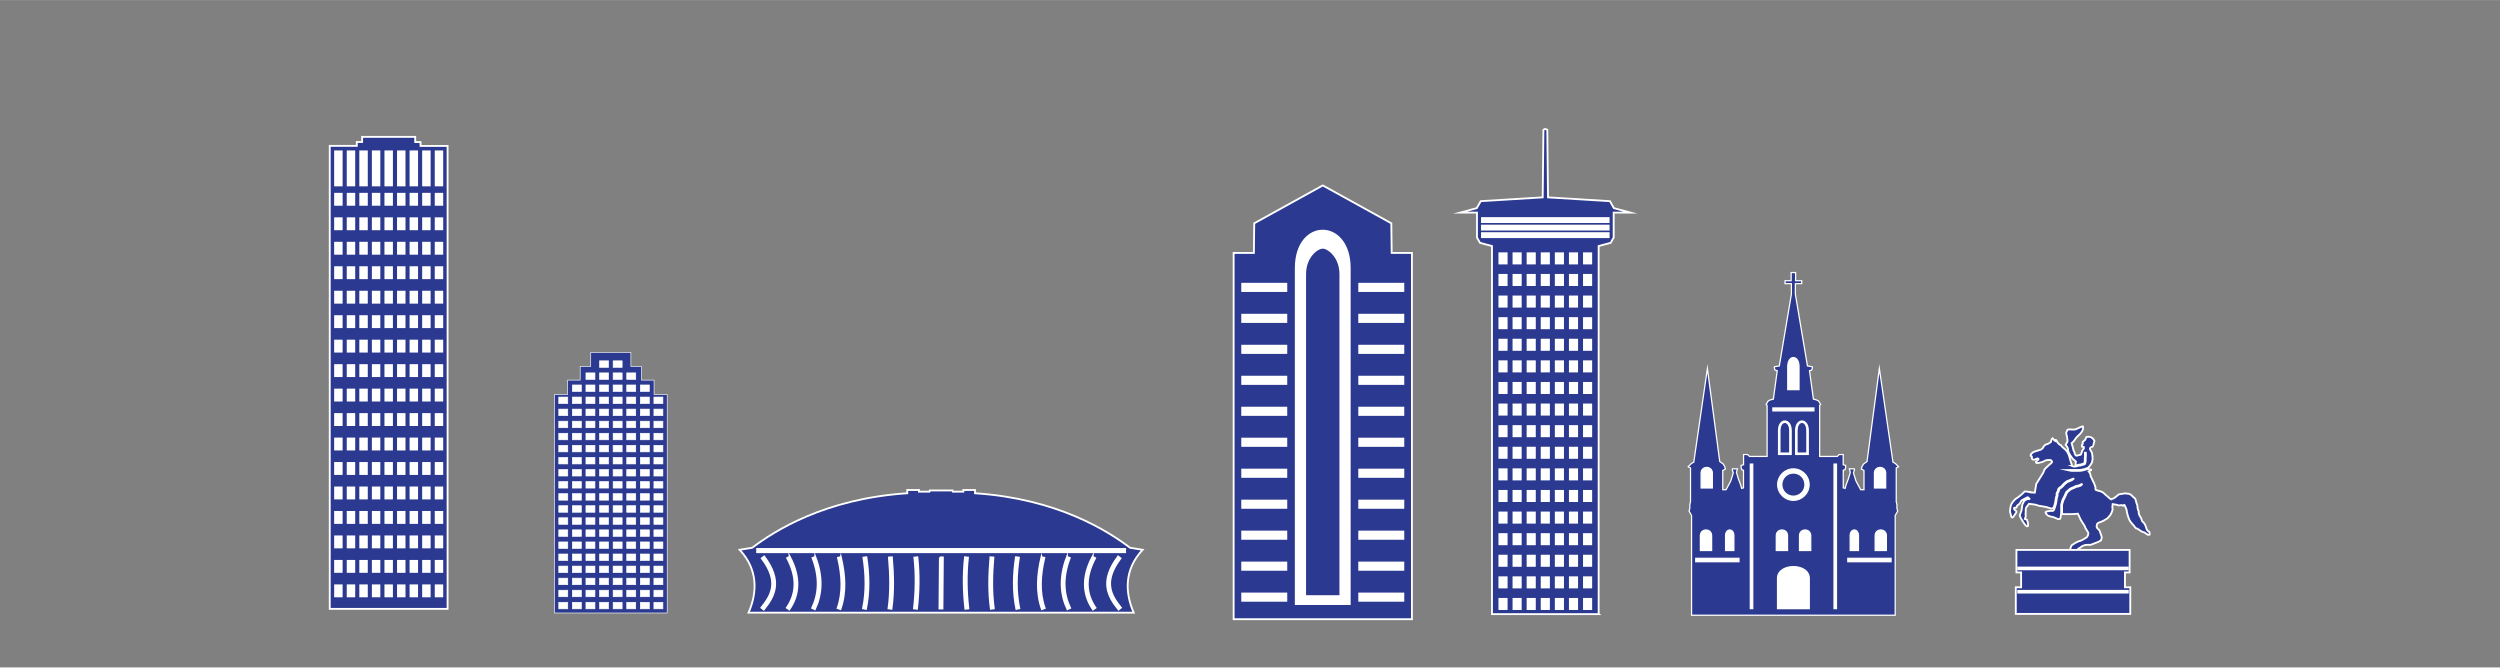 <?xml version="1.0" encoding="UTF-8"?><svg id="a" xmlns="http://www.w3.org/2000/svg" width="13.97in" height="3.73in" viewBox="0 0 1005.61 268.44"><rect x="0" y="0" width="1005.61" height="268.44" fill="#808080" stroke="none"/><g id="b"><path id="c" d="m762.33,247.44v-40.13l1-1.74-.3-1.14v-1.57l-.28-1.03v-13.59l.93-.54-1.29-1.29-.96-.55-5.47-37.66-4.96,37.41-1.37.98-.64,1.03-.29.98,1.08.64v7.71h-1.33l-1.87-3.44-1.03-3.34.39-1.18-.05-.44h-2.01l.39,1.42-.79,2.65-.93,2.5-.35,1.29-.76-.2v-7.08l.7-.19.26-.95v-.82l-.98-.26v-4.11h-1.62l-.76.76h-7.09v-20.5l.39-.39-.79-1.36-.76-.44-1.36-.36-1.56-11.43.88-.25s.49-1.28.25-1.33c-.25-.05-1.96-.34-1.96-.34l-4.86-28.87v-4.22h2.55v-1.18h-2.45v-3.29h-1.8v3.29h-2.45v1.18h2.55v4.22l-4.86,28.87s-1.72.29-1.96.34.25,1.33.25,1.33l.88.25-1.56,11.43-1.36.36-.76.44-.79,1.36.39.39v20.5h-7.09l-.76-.76h-1.62v4.11l-.98.26v.82l.26.95.7.19v7.08l-.76.2-.35-1.29-.93-2.5-.79-2.65.39-1.42h-2.01l-.05.44.39,1.18-1.03,3.34-1.87,3.44h-1.33v-7.71l1.08-.64-.29-.98-.64-1.03-1.37-.98-4.96-37.41-5.47,37.66-.96.55-1.29,1.29.93.54v13.59l-.28,1.03v1.57l-.3,1.14,1,1.74v40.13h81.89Z" fill="#2b3990" stroke="#fff" stroke-miterlimit="10" stroke-width=".5"/><path id="d" d="m723.64,147.38c0-4.79-4.52-4.77-4.52,0v9.33h4.52v-9.33Z" fill="#fff" stroke="#fff" stroke-miterlimit="10" stroke-width=".5"/><g id="e"><path id="f" d="m724.83,169.32c.66,0,1.3.36,1.77,1.01s.76,1.61.76,2.85v9.59h-5.07v-9.59c0-1.24.29-2.2.76-2.85.46-.66,1.13-1.01,1.79-1.01Zm0,.55c-.47,0-.96.23-1.34.77-.38.54-.65,1.39-.65,2.54v9.04h3.97v-9.04c0-1.16-.27-2-.65-2.54-.38-.54-.86-.77-1.32-.77Z" fill="#fff" stroke="#fff" stroke-miterlimit="10" stroke-width=".5"/><path id="g" d="m717.95,169.32c.66,0,1.3.36,1.77,1.01s.76,1.61.76,2.85v9.59h-5.07v-9.59c0-1.24.29-2.2.76-2.85.46-.66,1.13-1.01,1.79-1.01Zm0,.55c-.47,0-.96.23-1.34.77-.38.54-.65,1.39-.65,2.54v9.04h3.97v-9.04c0-1.16-.27-2-.65-2.54-.38-.54-.86-.77-1.32-.77Z" fill="#fff" stroke="#fff" stroke-miterlimit="10" stroke-width=".5"/></g><path id="h" d="m721.38,188.58c3.48,0,6.32,2.84,6.32,6.32s-2.84,6.32-6.32,6.32-6.32-2.84-6.32-6.32,2.84-6.32,6.32-6.32Zm0,1.65c-2.59,0-4.67,2.08-4.67,4.67s2.08,4.67,4.67,4.67,4.67-2.08,4.67-4.67-2.08-4.67-4.67-4.67Z" fill="#fff" stroke="#fff" stroke-miterlimit="10" stroke-width=".5"/><g id="i"><path id="j" d="m758.5,190.29c0-3.07-4.52-3.05-4.52,0v5.97h4.52v-5.97Z" fill="#fff" stroke="#fff" stroke-miterlimit="10" stroke-width=".5"/><path id="k" d="m688.78,190.29c0-3.07-4.52-3.05-4.52,0v5.97h4.52v-5.97Z" fill="#fff" stroke="#fff" stroke-miterlimit="10" stroke-width=".5"/></g><g id="l"><g id="m"><path id="n" d="m688.49,215.45c0-3.07-4.52-3.05-4.52,0v5.97h4.52v-5.97Z" fill="#fff" stroke="#fff" stroke-miterlimit="10" stroke-width=".5"/><path id="o" d="m697.44,215.45c0-3.07-3.34-3.05-3.34,0v5.97h3.34v-5.97Z" fill="#fff" stroke="#fff" stroke-miterlimit="10" stroke-width=".5"/><path id="p" d="m719.02,215.45c0-3.07-4.52-3.05-4.52,0v5.97h4.52v-5.97Z" fill="#fff" stroke="#fff" stroke-miterlimit="10" stroke-width=".5"/></g><g id="q"><path id="r" d="m754.27,215.45c0-3.07,4.52-3.05,4.52,0v5.97h-4.52v-5.97Z" fill="#fff" stroke="#fff" stroke-miterlimit="10" stroke-width=".5"/><path id="s" d="m744.22,215.45c0-3.07,3.34-3.05,3.34,0v5.97h-3.34v-5.97Z" fill="#fff" stroke="#fff" stroke-miterlimit="10" stroke-width=".5"/><path id="t" d="m723.84,215.45c0-3.07,4.52-3.05,4.52,0v5.97h-4.52v-5.97Z" fill="#fff" stroke="#fff" stroke-miterlimit="10" stroke-width=".5"/></g></g><path id="u" d="m727.76,232.58c0-6.27-12.76-6.24-12.76,0v12.21h12.76v-12.21Z" fill="#fff" stroke="#fff" stroke-miterlimit="10" stroke-width=".5"/><g id="v"><rect id="w" x="737.73" y="186.65" width=".98" height="58.13" fill="#fff" stroke="#fff" stroke-miterlimit="10" stroke-width=".5"/><rect id="x" x="704.05" y="186.65" width=".98" height="58.13" fill="#fff" stroke="#fff" stroke-miterlimit="10" stroke-width=".5"/></g><path id="y" d="m760.66,224.55v1.37h-17.39v-1.37h17.39Zm-61.17,0v1.37h-17.39v-1.37h17.39Z" fill="#fff" stroke="#fff" stroke-miterlimit="10" stroke-width=".5"/><rect id="z" x="713.13" y="164.07" width="16.5" height="1.18" fill="#fff" stroke="#fff" stroke-miterlimit="10" stroke-width=".5"/></g><g id="aa"><path id="ab" d="m837.65,171.49s-.05,0-.08.01c-.13.03-.63.28-1.14.47-.5.19-1,.47-1.23.57s-.63.22-.86.22-.88-.03-1.13-.03-.86-.03-.86-.03c0,0-.28,0-.54.06-.25.06-.19.29-.44.73s-.22.41-.25.72c-.03.32.13.63.25,1.07.13.44.13,1.07.22,1.45.09.38.03.86.03.86l-.73,1.29s.38.54.54.76c.16.22.25.44.34.63.09.19.04.63.1.86.06.22.09.47.28.85s.35.76.35.76l1.2,1.73,1.33,1.17s-.1.47-.13.66c-.03.15-.07.49-.08.91l.19-.02h.02s1.12-.29,1.12-.29h.03s.22-.02.45-.04c.11-.01.23-.03.33-.04.07-.01.13-.03.15-.04.08-.05.15-.07.27-.11s.25-.08.38-.12c.26-.08.5-.15.5-.15l.07-.02h.01s0,0,.04-.1c.05-.17.1-.36.14-.52s.07-.32.07-.36c0-.16-.02-.27,0-.55.02-.25.02-.63.02-.76,0-.15.03-.31.05-.53.02-.21.02-.36.02-.59,0-.2-.04-.86-.04-.86l.35-.02s.05.63.05.88c0,.22,0,.39-.03.62-.02.23-.04.38-.04.5,0,.13,0,.51-.02.8-.02.25,0,.33,0,.52,0,.13-.04.28-.08.45s-.1.37-.14.53c-.05.2-.14.32-.27.37-.05.02-.06,0-.1,0,0,0-.24.07-.49.14-.13.04-.26.08-.36.12s-.2.08-.19.07c-.1.07-.17.07-.28.09s-.23.04-.35.05c-.22.03-.4.04-.43.04h-.03c-1.12.28-1.85.62-2.89.14h.09c-.04-.19-.07-.37-.08-.54-.03-.47-.28-.63-.41-1.23-.13-.6-.19-.66-.31-1.1l-.38-1.33c-.19-.66-.31-.57-.56-1.16-.25-.6-.19-.28-.51-.79-.32-.5-1.2-1.04-1.51-1.39-.32-.35-.22-.19-.54-.63s-.29-.22-.47-.31c-.19-.09-.79-.6-.94-.85s-.32-.57-.63-1.04c-.32-.47-.47.28-.47.28,0,0-.41-.25-.54-.56-.13-.32-.47-.51-.47-.51,0,0-.22.31-.38.54s-.22.79-.22.92-.38.25-.54.38-.44.34-.57.38c-.13.03-.57.19-.94.31-.38.13-.57.41-.76.6s-.19.25-.35.6c-.16.35-.48.44-.63.66s-1.13.44-1.13.44c0,0-1.58.54-1.93.63-.35.09-.31.19-.82.57-.5.38-.38.47-.54.85s.29.22.47.44,0,.69,0,.82.38.41.38.41c0,0,.41.09.63.09s.47-.25,1.01-.47c.54-.22.72.19.72.31s-.37.44-.91.82c-.54.38.15.66.15.66,0,0,.41.03.54.03s1.64-.41,1.83-.47,1.07-.5,1.29-.63,1.23-.1,1.64-.16c.41-.06.73.44.88.57.16.13-.31.7-.31.7,0,0-.57.5-1.04.88s-.91.94-1.39,1.35-.63,1.36-.82,1.67c-.19.32-1.13,1.8-1.13,1.8l-1.67,2.68-.57,3.5s-.79-.03-1.58-.09c-.79-.06-.63-.19-.63-.19,0,0-1.1-.12-1.39-.19-.28-.06-.57.07-.57.07,0,0-.6.72-1.96,1.79-1.36,1.07-.75.54-1.16.82s-.54.41-1.01.88-.44.6-.79,1.01c-.35.41-.35.6-.54,1.07-.19.47-.16.76-.25,1.33-.09.57-.12.82-.12,1.1s.38,1.17.44,1.67.41.76.41.76c0,0,.19-.03.38-.19.19-.16.38-.38.63-.86.25-.47.53-.63.69-1.07s-.09-.38-.15-.57-.35-.22-.54-.41-.13-.19-.22-.66.63,0,.88-.19c.25-.19.03-.29.22-.63.19-.35.75-.66,1.04-.94.28-.28.35-.51.51-.82.16-.32.54-.66.54-.66,0,0,1.67-.88,2.05-1.1.38-.22.47.07.47.07,0,0,.44.38.54.5.09.13-.34.06-.72.09-.38.03-.82.32-1.23.57s-.35.54-.73,1.17c-.38.63-.22.72-.28.94s-.16.98-.19,1.29c-.03.32-.09.6-.22.98s-.32.88-.51,1.35.07.63.07.63c0,0,.31.91.5,1.13s.38.6.79,1.26c.41.66.35.53.6.85.25.32.76.85.88.85s.41-.25.41-.25c0,0,.03-.51.03-.79s-.44-1.64-.44-1.64l-.86-.35s.16-.69.29-.76c.13-.06,0-.82,0-.95s.06-1.01.06-1.39.03-.98,0-1.14c-.03-.16,1.33-1.86,1.33-1.86,0,0,2.37.32,2.56.35s1.36.44,1.36.44l2.84.47,1.45.44c.59.1.86.4,1.21.12l.03-.03h.04s.1-.03.21-.09.21-.15.23-.24c.09-.31.1-.35.17-.52.06-.16.18-.46.24-.82.03-.2.08-.32.12-.4s.06-.16.07-.37c.03-.45.1-.68.16-1.05.06-.37.07-.6.17-.97.05-.19.12-.32.17-.43s.08-.21.08-.41-.03-.32-.04-.45.02-.29.12-.49c.2-.36.38-.61.43-.81.06-.23.08-.56.24-.83.06-.1.14-.17.25-.25s.23-.18.35-.27.25-.16.35-.23.18-.14.18-.14c.11-.11.59-.61.61-.64.01-.02.03-.05.05-.08.05-.06.13-.15.26-.27.24-.21.23-.26.68-.58.21-.15.25-.21.33-.29s.19-.17.44-.27c.47-.19.41-.19.8-.32.36-.12.73-.3.73-.3.01,0,.11-.07.33-.16.3-.13.53-.22.64-.24.19-.03.08.12-.5.56-.21.09-.29.14-.29.14h0s-.01.01-.01.01c0,0-.38.19-.78.33-.37.12-.3.12-.78.31-.23.09-.26.12-.31.18s-.14.17-.38.34c-.43.31-.39.33-.65.56-.12.1-.18.18-.21.22-.01.01-.02.02-.02.02h0s0,.01,0,.01v.03s-.03.03-.03.03c0,0-.5.53-.63.67-.06.06-.13.11-.23.18s-.22.15-.34.23-.24.17-.34.24-.16.15-.17.16c-.1.17-.13.47-.2.75-.08.31-.28.56-.46.89-.08.16-.09.2-.08.29s.04.24.04.47-.05.41-.1.55-.11.23-.15.38c-.09.33-.09.54-.15.93-.06.39-.12.6-.15,1.03-.02.23-.06.37-.09.47s-.06.16-.09.34c-.07.4-.2.73-.27.89-.06.15-.06.17-.15.49-.55,2.03-.94,1-2.31,1.37-.35.09-.47.07-.6.1-.13.03-.66.15-.79.34-.13.19.19.5.28.66.09.16.26.38.51.63.57.4,1.75.56,2.52.76,2.66,1.26,2.62,1.11,2.92-1.13.03-.23.06-.51.06-.61v-2.5c0-.15-.01-.25-.02-.36s0-.25.03-.43c.06-.31.13-.68.29-1.1.07-.19.07-.27.09-.4s.06-.29.19-.56c.26-.52.35-.57.6-1.13.13-.28.34-.78.55-1.23.1-.22.21-.44.3-.6.04-.08.09-.15.13-.21s.06-.11.13-.15c.09-.06.11-.08.18-.14.07-.06.18-.16.42-.33.22-.16.34-.3.49-.43s.32-.26.62-.38c.56-.22.81-.34,1.29-.54.22-.09.19-.09.28-.17s.23-.13.63-.22c.79-.16.73-.11,1.42-.4,1.18-.85.75.11.13.33-.7.28-.69.26-1.48.42-.39.08-.45.11-.49.14-.03.03-.12.13-.37.23-.47.19-.72.31-1.29.54-.27.1-.39.2-.52.31s-.26.27-.51.45c-.23.17-.33.25-.4.31-.06.06-.11.1-.2.16,0,0,0,0,0,0,0,0-.02.03-.04.06-.03.04-.07.11-.11.19-.08.15-.19.36-.29.58-.2.44-.41.93-.54,1.22-.26.58-.35.65-.6,1.14-.12.24-.15.35-.17.46s-.03.25-.12.47c-.15.39-.21.73-.27,1.04-.03.14-.03.23-.02.33s.02.22.02.39v2.5c0,.06,0,.15-.02.23.1.1.19.21.19.21,0,0,.7.06,1.14.06h2.56c.76,0,2.49-.19,2.49-.19,0,0,.54,1.13.7,1.48.16.35.44.98.44.98l1.61,2.53s.16.5.29.78c.13.28.32.57.66,1.1.35.54.41.57.5.92.09.35-.29,1.42-.6,1.67-.32.25-.32.16-.66.44-.35.28-.72.38-1.23.7-.5.32-.66.25-1.14.44-.47.19-.51.12-1.39.6s-.44.29-.72.47-.66.38-.85.5c-.19.13-.57,1.14-.6,1.26-.03.13-.09.28-.15.44-.06.16.15.66.15.66l.38.13.82-.09h2.05c.98,0,.09-.44.09-.44,0,0-.32-.19-.35-.31s.88-.54.88-.54l.82-.66s1.01-.41,1.39-.5c.38-.09,1.95,0,1.95,0l3-1.14,1.26-.66.31-1.2s-.16-.73-.22-.88c-.06-.16-.44-1.1-.6-1.7-.16-.6-.63-.54-1.04-1.23-.41-.69-.16-.63-.16-.86s.03-.53.19-.85c.16-.32,1.07-.6,1.8-.88.73-.28.44-.22.95-.47.5-.25.5-.35,1.04-.63.54-.28.6-.54,1.04-1.01.44-.47.38-.44.6-.79.22-.35.35-.66.63-1.48.28-.82.06-.48.06-.95s-.03-.69-.03-.69l.13-.98s1.29.22,1.42.22.95.31.95.31c0,0,1.04-.13,1.26-.13s.51.25.51.25l.19-.19.38-.13s.41.83.5.98c.09.16.29.66.38,1,.09.35.09.7.15.98.06.28.19.76.31,1.2.13.44.22.78.44,1.35.22.57.44.92.76,1.36.32.44.63.73,1.17,1.36.54.63.53.75.82,1.04.28.28.44.16.66.25.22.09.76.57,1.2.82.44.25.73.5,1.33.63.6.13.63.29.85.47.22.19.5.28.76.5.25.22.79,0,.79,0v-.79c0-.44-.51-.53-.7-.69-.19-.16-.54-.73-.66-1.33-.13-.6-.38-.98-.6-1.45-.22-.47-.76-.79-.98-1.1-.22-.32-.28-1.04-.66-1.64-.38-.6-.54-.73-.66-1.3-.13-.57-.12-.44-.12-.94s-.16-.35-.32-.92c-.16-.57-.19-.95-.19-1.36s-.35-.91-.44-1.45c-.09-.54-.32-.89-.35-1.26-.03-.38-.98-.85-1.39-1.39-.41-.54-1.23-.79-1.23-.79l-1.61-.19-2.43.41-1.83,1.45-1.29.56s-.92-.59-1.26-1c-.35-.41-.91-.66-1.16-1.01-.25-.35-1.29-1.04-1.29-1.04l-2.39-.72s-.16-.21-.22-.41c-.06-.21.05-.34.05-.6s-.13-.27-.2-.55c-.08-.28-.19-.54-.27-.88-.08-.35-.38-.74-.5-1.03-.13-.28-.3-.58-.46-1.05-.16-.47-.3-.51-.36-.62s-.3-.82-.3-1.18-.66-1.15-.66-1.15c0,0,1.18-.56,1.1-.69-.08-.13-1.38.05-1.39-.03-.01-.05.06-.26.13-.43-.25.15-.46.23-.74.31-.27.08-.6.24-1.14.34-.5.09-.87.22-1.26.25-.37.02-.84.02-1.15.02h-2.35l-.33-.03-1.37-.29,1.7-.03h2.35c.31,0,.78,0,1.13-.02.32-.02.7-.15,1.23-.24.49-.09.78-.24,1.09-.33.29-.09.46-.15.69-.29.23-.15.25-.18.38-.36.08-.11.24-.26.4-.43,0,0,0-.01.01-.02.05-.08.1-.16.17-.27.14-.24.16-.3.46-.71.07-.1.13-.19.16-.27,0-.02.02-.04.02-.06.01-.03,0-.03.02-.06,0-.03.02-.05.02-.08.03-.15.03-.31.11-.56.14-.47.12-.69.15-.94s-.22-2.04-.28-2.23-.16-.37-.3-.62c-.14-.25-.19-.28-.31-.5-.13-.22-.19-.36-.2-.52-.02-.16.02-.25.02-.33s.52-.32.59-.36.23-.1.36-.16c.13-.06.13-.17.33-.36.21-.19,0-.08.1-.24.09-.16.17-.95.19-1.06.02-.11.25-.44.25-.61s-.49-.66-.63-.98c-.14-.32-.32-.11-.44-.29-.13-.17-.22-.25-.41-.31s-.41-.02-.61-.13c-.21-.11-.29,0-.38,0s-.35.02-.65.03c-.3.02-.16.11-.27.33s-.12.29-.17.38c-.05.09-.11.22-.14.33s-.16.2-.22.28c-.06.08-.33.33-.41.38-.08.05-.13.11-.27.2-.14.09-.17.19-.22.27-.05.08.03.33.03.33l.08.27s-.12.16-.17.24c-.05.08-.1.19-.16.3-.06.11-.06.2-.08.3-.02.09.05.32.05.32,0,0,.33.09.39.09s.35.03.35.03l.06.46-.22.44s-.31.38-.41.6c-.07.17-.09.17-.09.17,0,.02-.35,1.13-.47,1.35-.13.22-.47.13-.85.25-.38.13-.79.28-.92.28s-.41-.28-.41-.28c0,0-.28-.48-.31-.6-.03-.13-.07-.25-.07-.41s-.35-.63-.44-.94c-.09-.32-.28-1.26-.38-1.55s-.38-1.26-.38-1.26c0,0,.31-.28.41-.41.09-.13.16-.13.38-.35s.38-.5.63-.85.41-.63.73-.95c.32-.32.32-.28.57-.54.25-.25.31-.28.6-.57s.6-.66.88-1.1c.28-.44.22-.57.38-1.07.16-.5,0-.54,0-.76,0-.17-.02-.23-.08-.23h0Z" fill="#2b3990" stroke="#fff" stroke-miterlimit="10" stroke-width=".75"/><g id="ac"><path id="ad" d="m811.1,221.17v9.05h1.88v5.98h-2.14v10.71h46.05v-10.71h-2.14v-5.98h1.87v-9.05h-45.51Z" fill="#2b3990" stroke="#fff" stroke-miterlimit="10" stroke-width=".75"/><rect id="ae" x="811.82" y="228.26" width="44.08" height=".71" fill="#fff" stroke="#fff" stroke-miterlimit="10" stroke-width=".75"/><rect id="af" x="811.82" y="237.63" width="44.08" height=".71" fill="#fff" stroke="#fff" stroke-miterlimit="10" stroke-width=".75"/></g></g><g id="ag"><path id="ah" d="m456.03,246.41c-3.61-8.28-3.78-17.39,3.57-25.29l-5.03-.81c-8.78-6.64-29.08-19.74-62.38-21.93v-1.3h-4.7v.65h-4.22l-.13-.47h-9.15l-.13.47h-4.22v-.65h-4.7v1.3c-33.3,2.18-53.6,15.29-62.38,21.93l-5.03.81c7.35,7.9,7.18,17.01,3.57,25.29h154.91Z" fill="#2b3990" stroke="#fff" stroke-miterlimit="10" stroke-width=".75"/><g id="ai"><rect id="aj" x="304.56" y="220.79" width="148.02" height="1.3" fill="#fff" stroke="#fff" stroke-miterlimit="10" stroke-width=".75"/><path id="ak" d="m307.39,223.83l-.96.72c3.58,4.78,4.5,8.45,4.09,11.56-.41,3.11-2.19,5.72-4.24,8.3l.94.75c2.09-2.62,4.04-5.43,4.49-8.9.46-3.46-.62-7.49-4.32-12.43h0Zm142.36,0c-3.7,4.94-4.78,8.97-4.32,12.43.46,3.46,2.4,6.28,4.49,8.9l.94-.75c-2.06-2.57-3.83-5.19-4.24-8.3-.41-3.11.51-6.78,4.09-11.56l-.96-.72Zm-132.06.08l-1.06.56c4.06,7.66,3.87,14.18-.13,19.97l.99.68c4.24-6.13,4.41-13.29.2-21.22h0Zm121.76,0c-4.21,7.93-4.04,15.09.2,21.22l.99-.68c-4-5.79-4.19-12.31-.13-19.97l-1.06-.56Zm-111.49.07l-1.12.42c3.05,8.07,2.5,14.5-.14,20.12l1.08.51c2.76-5.88,3.33-12.74.18-21.06Zm101.22,0c-3.15,8.32-2.58,15.17.18,21.06l1.08-.51c-2.64-5.62-3.19-12.05-.14-20.12l-1.12-.42Zm-90.94.08l-1.16.27c1.65,7.07,2.09,13.89-.15,20.25l1.13.4c2.35-6.67,1.86-13.74.18-20.93h0Zm80.67,0c-1.68,7.19-2.17,14.26.18,20.93l1.13-.4c-2.24-6.37-1.8-13.19-.15-20.25l-1.16-.27Zm-70.41.04l-1.19.18c1.04,6.81,1.23,13.61-.15,20.38l1.17.24c1.41-6.95,1.22-13.89.17-20.8Zm60.15,0c-1.05,6.91-1.24,13.85.17,20.8l1.17-.24c-1.38-6.78-1.19-13.57-.15-20.38l-1.19-.18Zm-39.64.03l-1.2.13c.74,6.81.61,13.63-.16,20.45l1.2.14c.78-6.9.91-13.81.16-20.72Zm19.14,0c-.75,6.91-.62,13.82.16,20.72l1.2-.14c-.77-6.83-.9-13.64-.16-20.45l-1.2-.13Zm-29.39,0l-1.19.1c.58,6.84.77,13.66-.16,20.46l1.19.16c.95-6.93.74-13.84.16-20.72Zm39.64,0c-.58,6.89-.79,13.8.16,20.72l1.19-.16c-.93-6.8-.74-13.62-.16-20.46l-1.19-.1Zm-20.34.05l-.16,20.58h1.2s.16-20.57.16-20.57h-1.2Z" fill="#fff" stroke="#fff" stroke-miterlimit="10" stroke-width=".75"/></g></g><g id="al"><path id="am" d="m643.05,247V98.94l4.82-1.29,1.22-2.12v-10.03h6.8l-6.71-1.8-.89-1.55-.72-1.26-24.89-1.53-.29-27.16-.51-.29h-.58l-.47.29-.29,27.16-24.92,1.53-.72,1.26-.89,1.55-6.71,1.8h6.8v10.03l1.22,2.12,4.82,1.29v148.07h42.92Z" fill="#2b3990" stroke="#fff" stroke-miterlimit="10" stroke-width=".75"/><g id="an"><rect id="ao" x="596.11" y="87.69" width="50.96" height="1.61" fill="#fff" stroke="#fff" stroke-miterlimit="10" stroke-width=".75"/><rect id="ap" x="596.11" y="90.72" width="50.96" height="1.61" fill="#fff" stroke="#fff" stroke-miterlimit="10" stroke-width=".75"/><rect id="aq" x="596.11" y="93.75" width="50.96" height="1.61" fill="#fff" stroke="#fff" stroke-miterlimit="10" stroke-width=".75"/></g><g id="ar"><g id="as"><rect id="at" x="603.12" y="101.86" width="2.92" height="4.09" fill="#fff" stroke="#fff" stroke-miterlimit="10" stroke-width=".75"/><rect id="au" x="608.79" y="101.86" width="2.92" height="4.09" fill="#fff" stroke="#fff" stroke-miterlimit="10" stroke-width=".75"/><rect id="av" x="614.46" y="101.86" width="2.92" height="4.09" fill="#fff" stroke="#fff" stroke-miterlimit="10" stroke-width=".75"/><rect id="aw" x="620.13" y="101.86" width="2.92" height="4.09" fill="#fff" stroke="#fff" stroke-miterlimit="10" stroke-width=".75"/><rect id="ax" x="625.8" y="101.86" width="2.92" height="4.09" fill="#fff" stroke="#fff" stroke-miterlimit="10" stroke-width=".75"/><rect id="ay" x="631.47" y="101.86" width="2.92" height="4.09" fill="#fff" stroke="#fff" stroke-miterlimit="10" stroke-width=".75"/><rect id="az" x="637.14" y="101.86" width="2.92" height="4.09" fill="#fff" stroke="#fff" stroke-miterlimit="10" stroke-width=".75"/></g><g id="ba"><rect id="bb" x="603.12" y="110.54" width="2.92" height="4.09" fill="#fff" stroke="#fff" stroke-miterlimit="10" stroke-width=".75"/><rect id="bc" x="608.79" y="110.54" width="2.92" height="4.09" fill="#fff" stroke="#fff" stroke-miterlimit="10" stroke-width=".75"/><rect id="bd" x="614.46" y="110.54" width="2.92" height="4.09" fill="#fff" stroke="#fff" stroke-miterlimit="10" stroke-width=".75"/><rect id="be" x="620.13" y="110.54" width="2.92" height="4.09" fill="#fff" stroke="#fff" stroke-miterlimit="10" stroke-width=".75"/><rect id="bf" x="625.8" y="110.54" width="2.92" height="4.09" fill="#fff" stroke="#fff" stroke-miterlimit="10" stroke-width=".75"/><rect id="bg" x="631.47" y="110.54" width="2.92" height="4.09" fill="#fff" stroke="#fff" stroke-miterlimit="10" stroke-width=".75"/><rect id="bh" x="637.14" y="110.54" width="2.92" height="4.09" fill="#fff" stroke="#fff" stroke-miterlimit="10" stroke-width=".75"/></g><g id="bi"><rect id="bj" x="603.12" y="119.23" width="2.92" height="4.09" fill="#fff" stroke="#fff" stroke-miterlimit="10" stroke-width=".75"/><rect id="bk" x="608.79" y="119.23" width="2.92" height="4.09" fill="#fff" stroke="#fff" stroke-miterlimit="10" stroke-width=".75"/><rect id="bl" x="614.46" y="119.23" width="2.92" height="4.09" fill="#fff" stroke="#fff" stroke-miterlimit="10" stroke-width=".75"/><rect id="bm" x="620.13" y="119.23" width="2.92" height="4.09" fill="#fff" stroke="#fff" stroke-miterlimit="10" stroke-width=".75"/><rect id="bn" x="625.8" y="119.23" width="2.92" height="4.09" fill="#fff" stroke="#fff" stroke-miterlimit="10" stroke-width=".75"/><rect id="bo" x="631.47" y="119.23" width="2.92" height="4.09" fill="#fff" stroke="#fff" stroke-miterlimit="10" stroke-width=".75"/><rect id="bp" x="637.14" y="119.23" width="2.92" height="4.09" fill="#fff" stroke="#fff" stroke-miterlimit="10" stroke-width=".75"/></g><g id="bq"><rect id="br" x="603.12" y="127.92" width="2.92" height="4.09" fill="#fff" stroke="#fff" stroke-miterlimit="10" stroke-width=".75"/><rect id="bs" x="608.79" y="127.92" width="2.92" height="4.09" fill="#fff" stroke="#fff" stroke-miterlimit="10" stroke-width=".75"/><rect id="bt" x="614.46" y="127.92" width="2.92" height="4.09" fill="#fff" stroke="#fff" stroke-miterlimit="10" stroke-width=".75"/><rect id="bu" x="620.13" y="127.92" width="2.92" height="4.09" fill="#fff" stroke="#fff" stroke-miterlimit="10" stroke-width=".75"/><rect id="bv" x="625.8" y="127.92" width="2.92" height="4.09" fill="#fff" stroke="#fff" stroke-miterlimit="10" stroke-width=".75"/><rect id="bw" x="631.47" y="127.92" width="2.92" height="4.09" fill="#fff" stroke="#fff" stroke-miterlimit="10" stroke-width=".75"/><rect id="bx" x="637.14" y="127.92" width="2.92" height="4.09" fill="#fff" stroke="#fff" stroke-miterlimit="10" stroke-width=".75"/></g><g id="by"><rect id="bz" x="603.12" y="136.61" width="2.92" height="4.09" fill="#fff" stroke="#fff" stroke-miterlimit="10" stroke-width=".75"/><rect id="ca" x="608.79" y="136.61" width="2.92" height="4.09" fill="#fff" stroke="#fff" stroke-miterlimit="10" stroke-width=".75"/><rect id="cb" x="614.46" y="136.61" width="2.92" height="4.09" fill="#fff" stroke="#fff" stroke-miterlimit="10" stroke-width=".75"/><rect id="cc" x="620.13" y="136.61" width="2.92" height="4.09" fill="#fff" stroke="#fff" stroke-miterlimit="10" stroke-width=".75"/><rect id="cd" x="625.8" y="136.61" width="2.92" height="4.09" fill="#fff" stroke="#fff" stroke-miterlimit="10" stroke-width=".75"/><rect id="ce" x="631.47" y="136.61" width="2.92" height="4.09" fill="#fff" stroke="#fff" stroke-miterlimit="10" stroke-width=".75"/><rect id="cf" x="637.14" y="136.61" width="2.92" height="4.09" fill="#fff" stroke="#fff" stroke-miterlimit="10" stroke-width=".75"/></g><g id="cg"><rect id="ch" x="603.12" y="145.3" width="2.92" height="4.09" fill="#fff" stroke="#fff" stroke-miterlimit="10" stroke-width=".75"/><rect id="ci" x="608.79" y="145.3" width="2.92" height="4.09" fill="#fff" stroke="#fff" stroke-miterlimit="10" stroke-width=".75"/><rect id="cj" x="614.46" y="145.3" width="2.92" height="4.09" fill="#fff" stroke="#fff" stroke-miterlimit="10" stroke-width=".75"/><rect id="ck" x="620.13" y="145.3" width="2.92" height="4.09" fill="#fff" stroke="#fff" stroke-miterlimit="10" stroke-width=".75"/><rect id="cl" x="625.8" y="145.3" width="2.92" height="4.09" fill="#fff" stroke="#fff" stroke-miterlimit="10" stroke-width=".75"/><rect id="cm" x="631.47" y="145.3" width="2.92" height="4.09" fill="#fff" stroke="#fff" stroke-miterlimit="10" stroke-width=".75"/><rect id="cn" x="637.14" y="145.3" width="2.92" height="4.09" fill="#fff" stroke="#fff" stroke-miterlimit="10" stroke-width=".75"/></g><g id="co"><rect id="cp" x="603.12" y="153.99" width="2.92" height="4.09" fill="#fff" stroke="#fff" stroke-miterlimit="10" stroke-width=".75"/><rect id="cq" x="608.79" y="153.99" width="2.92" height="4.09" fill="#fff" stroke="#fff" stroke-miterlimit="10" stroke-width=".75"/><rect id="cr" x="614.46" y="153.99" width="2.92" height="4.09" fill="#fff" stroke="#fff" stroke-miterlimit="10" stroke-width=".75"/><rect id="cs" x="620.13" y="153.99" width="2.92" height="4.09" fill="#fff" stroke="#fff" stroke-miterlimit="10" stroke-width=".75"/><rect id="ct" x="625.8" y="153.99" width="2.92" height="4.09" fill="#fff" stroke="#fff" stroke-miterlimit="10" stroke-width=".75"/><rect id="cu" x="631.47" y="153.99" width="2.92" height="4.09" fill="#fff" stroke="#fff" stroke-miterlimit="10" stroke-width=".75"/><rect id="cv" x="637.14" y="153.99" width="2.92" height="4.09" fill="#fff" stroke="#fff" stroke-miterlimit="10" stroke-width=".75"/></g><g id="cw"><rect id="cx" x="603.12" y="162.67" width="2.92" height="4.09" fill="#fff" stroke="#fff" stroke-miterlimit="10" stroke-width=".75"/><rect id="cy" x="608.79" y="162.67" width="2.92" height="4.09" fill="#fff" stroke="#fff" stroke-miterlimit="10" stroke-width=".75"/><rect id="cz" x="614.46" y="162.67" width="2.92" height="4.09" fill="#fff" stroke="#fff" stroke-miterlimit="10" stroke-width=".75"/><rect id="da" x="620.13" y="162.67" width="2.92" height="4.09" fill="#fff" stroke="#fff" stroke-miterlimit="10" stroke-width=".75"/><rect id="db" x="625.8" y="162.67" width="2.92" height="4.09" fill="#fff" stroke="#fff" stroke-miterlimit="10" stroke-width=".75"/><rect id="dc" x="631.47" y="162.67" width="2.92" height="4.09" fill="#fff" stroke="#fff" stroke-miterlimit="10" stroke-width=".75"/><rect id="dd" x="637.14" y="162.67" width="2.92" height="4.09" fill="#fff" stroke="#fff" stroke-miterlimit="10" stroke-width=".75"/></g><g id="de"><rect id="df" x="603.12" y="171.36" width="2.92" height="4.09" fill="#fff" stroke="#fff" stroke-miterlimit="10" stroke-width=".75"/><rect id="dg" x="608.79" y="171.36" width="2.92" height="4.09" fill="#fff" stroke="#fff" stroke-miterlimit="10" stroke-width=".75"/><rect id="dh" x="614.46" y="171.36" width="2.92" height="4.09" fill="#fff" stroke="#fff" stroke-miterlimit="10" stroke-width=".75"/><rect id="di" x="620.13" y="171.36" width="2.92" height="4.09" fill="#fff" stroke="#fff" stroke-miterlimit="10" stroke-width=".75"/><rect id="dj" x="625.8" y="171.36" width="2.92" height="4.09" fill="#fff" stroke="#fff" stroke-miterlimit="10" stroke-width=".75"/><rect id="dk" x="631.47" y="171.36" width="2.92" height="4.09" fill="#fff" stroke="#fff" stroke-miterlimit="10" stroke-width=".75"/><rect id="dl" x="637.14" y="171.36" width="2.92" height="4.09" fill="#fff" stroke="#fff" stroke-miterlimit="10" stroke-width=".75"/></g><g id="dm"><rect id="dn" x="603.12" y="180.05" width="2.92" height="4.09" fill="#fff" stroke="#fff" stroke-miterlimit="10" stroke-width=".75"/><rect id="do" x="608.79" y="180.05" width="2.92" height="4.09" fill="#fff" stroke="#fff" stroke-miterlimit="10" stroke-width=".75"/><rect id="dp" x="614.46" y="180.05" width="2.92" height="4.09" fill="#fff" stroke="#fff" stroke-miterlimit="10" stroke-width=".75"/><rect id="dq" x="620.13" y="180.05" width="2.92" height="4.09" fill="#fff" stroke="#fff" stroke-miterlimit="10" stroke-width=".75"/><rect id="dr" x="625.8" y="180.05" width="2.92" height="4.09" fill="#fff" stroke="#fff" stroke-miterlimit="10" stroke-width=".75"/><rect id="ds" x="631.47" y="180.05" width="2.92" height="4.09" fill="#fff" stroke="#fff" stroke-miterlimit="10" stroke-width=".75"/><rect id="dt" x="637.14" y="180.05" width="2.92" height="4.09" fill="#fff" stroke="#fff" stroke-miterlimit="10" stroke-width=".75"/></g><g id="du"><rect id="dv" x="603.12" y="188.74" width="2.92" height="4.09" fill="#fff" stroke="#fff" stroke-miterlimit="10" stroke-width=".75"/><rect id="dw" x="608.79" y="188.74" width="2.92" height="4.09" fill="#fff" stroke="#fff" stroke-miterlimit="10" stroke-width=".75"/><rect id="dx" x="614.46" y="188.74" width="2.92" height="4.09" fill="#fff" stroke="#fff" stroke-miterlimit="10" stroke-width=".75"/><rect id="dy" x="620.13" y="188.74" width="2.92" height="4.09" fill="#fff" stroke="#fff" stroke-miterlimit="10" stroke-width=".75"/><rect id="dz" x="625.8" y="188.74" width="2.92" height="4.09" fill="#fff" stroke="#fff" stroke-miterlimit="10" stroke-width=".75"/><rect id="ea" x="631.47" y="188.74" width="2.92" height="4.09" fill="#fff" stroke="#fff" stroke-miterlimit="10" stroke-width=".75"/><rect id="eb" x="637.14" y="188.74" width="2.92" height="4.09" fill="#fff" stroke="#fff" stroke-miterlimit="10" stroke-width=".75"/></g><g id="ec"><rect id="ed" x="603.12" y="197.43" width="2.92" height="4.09" fill="#fff" stroke="#fff" stroke-miterlimit="10" stroke-width=".75"/><rect id="ee" x="608.79" y="197.43" width="2.92" height="4.09" fill="#fff" stroke="#fff" stroke-miterlimit="10" stroke-width=".75"/><rect id="ef" x="614.46" y="197.43" width="2.92" height="4.09" fill="#fff" stroke="#fff" stroke-miterlimit="10" stroke-width=".75"/><rect id="eg" x="620.13" y="197.43" width="2.92" height="4.09" fill="#fff" stroke="#fff" stroke-miterlimit="10" stroke-width=".75"/><rect id="eh" x="625.8" y="197.43" width="2.92" height="4.09" fill="#fff" stroke="#fff" stroke-miterlimit="10" stroke-width=".75"/><rect id="ei" x="631.47" y="197.43" width="2.92" height="4.09" fill="#fff" stroke="#fff" stroke-miterlimit="10" stroke-width=".75"/><rect id="ej" x="637.14" y="197.43" width="2.92" height="4.09" fill="#fff" stroke="#fff" stroke-miterlimit="10" stroke-width=".75"/></g><g id="ek"><rect id="el" x="603.12" y="206.12" width="2.92" height="4.09" fill="#fff" stroke="#fff" stroke-miterlimit="10" stroke-width=".75"/><rect id="em" x="608.79" y="206.12" width="2.92" height="4.09" fill="#fff" stroke="#fff" stroke-miterlimit="10" stroke-width=".75"/><rect id="en" x="614.46" y="206.12" width="2.92" height="4.09" fill="#fff" stroke="#fff" stroke-miterlimit="10" stroke-width=".75"/><rect id="eo" x="620.13" y="206.12" width="2.92" height="4.09" fill="#fff" stroke="#fff" stroke-miterlimit="10" stroke-width=".75"/><rect id="ep" x="625.8" y="206.12" width="2.92" height="4.09" fill="#fff" stroke="#fff" stroke-miterlimit="10" stroke-width=".75"/><rect id="eq" x="631.47" y="206.12" width="2.92" height="4.09" fill="#fff" stroke="#fff" stroke-miterlimit="10" stroke-width=".75"/><rect id="er" x="637.14" y="206.12" width="2.92" height="4.09" fill="#fff" stroke="#fff" stroke-miterlimit="10" stroke-width=".75"/></g><g id="es"><rect id="et" x="603.12" y="214.81" width="2.92" height="4.09" fill="#fff" stroke="#fff" stroke-miterlimit="10" stroke-width=".75"/><rect id="eu" x="608.79" y="214.81" width="2.92" height="4.09" fill="#fff" stroke="#fff" stroke-miterlimit="10" stroke-width=".75"/><rect id="ev" x="614.46" y="214.81" width="2.92" height="4.09" fill="#fff" stroke="#fff" stroke-miterlimit="10" stroke-width=".75"/><rect id="ew" x="620.13" y="214.81" width="2.92" height="4.09" fill="#fff" stroke="#fff" stroke-miterlimit="10" stroke-width=".75"/><rect id="ex" x="625.8" y="214.81" width="2.92" height="4.09" fill="#fff" stroke="#fff" stroke-miterlimit="10" stroke-width=".75"/><rect id="ey" x="631.47" y="214.81" width="2.92" height="4.09" fill="#fff" stroke="#fff" stroke-miterlimit="10" stroke-width=".75"/><rect id="ez" x="637.14" y="214.81" width="2.92" height="4.09" fill="#fff" stroke="#fff" stroke-miterlimit="10" stroke-width=".75"/></g><g id="fa"><rect id="fb" x="603.12" y="223.49" width="2.92" height="4.09" fill="#fff" stroke="#fff" stroke-miterlimit="10" stroke-width=".75"/><rect id="fc" x="608.79" y="223.49" width="2.92" height="4.09" fill="#fff" stroke="#fff" stroke-miterlimit="10" stroke-width=".75"/><rect id="fd" x="614.46" y="223.49" width="2.92" height="4.09" fill="#fff" stroke="#fff" stroke-miterlimit="10" stroke-width=".75"/><rect id="fe" x="620.13" y="223.49" width="2.92" height="4.09" fill="#fff" stroke="#fff" stroke-miterlimit="10" stroke-width=".75"/><rect id="ff" x="625.8" y="223.49" width="2.92" height="4.09" fill="#fff" stroke="#fff" stroke-miterlimit="10" stroke-width=".75"/><rect id="fg" x="631.47" y="223.49" width="2.92" height="4.09" fill="#fff" stroke="#fff" stroke-miterlimit="10" stroke-width=".75"/><rect id="fh" x="637.14" y="223.49" width="2.92" height="4.09" fill="#fff" stroke="#fff" stroke-miterlimit="10" stroke-width=".75"/></g><g id="fi"><rect id="fj" x="603.12" y="240.87" width="2.92" height="4.09" fill="#fff" stroke="#fff" stroke-miterlimit="10" stroke-width=".75"/><rect id="fk" x="608.79" y="240.87" width="2.92" height="4.09" fill="#fff" stroke="#fff" stroke-miterlimit="10" stroke-width=".75"/><rect id="fl" x="614.46" y="240.87" width="2.92" height="4.09" fill="#fff" stroke="#fff" stroke-miterlimit="10" stroke-width=".75"/><rect id="fm" x="620.13" y="240.87" width="2.92" height="4.09" fill="#fff" stroke="#fff" stroke-miterlimit="10" stroke-width=".75"/><rect id="fn" x="625.8" y="240.87" width="2.92" height="4.09" fill="#fff" stroke="#fff" stroke-miterlimit="10" stroke-width=".75"/><rect id="fo" x="631.47" y="240.87" width="2.92" height="4.09" fill="#fff" stroke="#fff" stroke-miterlimit="10" stroke-width=".75"/><rect id="fp" x="637.14" y="240.87" width="2.92" height="4.09" fill="#fff" stroke="#fff" stroke-miterlimit="10" stroke-width=".75"/></g><g id="fq"><rect id="fr" x="603.12" y="232.18" width="2.92" height="4.09" fill="#fff" stroke="#fff" stroke-miterlimit="10" stroke-width=".75"/><rect id="fs" x="608.79" y="232.18" width="2.92" height="4.09" fill="#fff" stroke="#fff" stroke-miterlimit="10" stroke-width=".75"/><rect id="ft" x="614.46" y="232.18" width="2.92" height="4.09" fill="#fff" stroke="#fff" stroke-miterlimit="10" stroke-width=".75"/><rect id="fu" x="620.13" y="232.18" width="2.92" height="4.09" fill="#fff" stroke="#fff" stroke-miterlimit="10" stroke-width=".75"/><rect id="fv" x="625.8" y="232.18" width="2.92" height="4.09" fill="#fff" stroke="#fff" stroke-miterlimit="10" stroke-width=".75"/><rect id="fw" x="631.47" y="232.18" width="2.92" height="4.09" fill="#fff" stroke="#fff" stroke-miterlimit="10" stroke-width=".75"/><rect id="fx" x="637.14" y="232.18" width="2.92" height="4.09" fill="#fff" stroke="#fff" stroke-miterlimit="10" stroke-width=".75"/></g></g></g><g id="fy"><path id="fz" d="m167.02,55.03v2.08h2.14v1.55h10.88v186.21h-47.4V58.65h10.88v-1.55h2.14v-2.08h21.36Z" fill="#2b3990" stroke="#fff" stroke-miterlimit="10" stroke-width=".75"/><g id="ga"><rect id="gb" x="175.25" y="60.86" width="2.65" height="13.69" fill="#fff" stroke="#fff" stroke-miterlimit="10" stroke-width=".75"/><rect id="gc" x="170.19" y="60.86" width="2.65" height="13.69" fill="#fff" stroke="#fff" stroke-miterlimit="10" stroke-width=".75"/><rect id="gd" x="165.13" y="60.86" width="2.65" height="13.69" fill="#fff" stroke="#fff" stroke-miterlimit="10" stroke-width=".75"/><rect id="ge" x="155.02" y="60.86" width="2.65" height="13.69" fill="#fff" stroke="#fff" stroke-miterlimit="10" stroke-width=".75"/><rect id="gf" x="144.91" y="60.86" width="2.65" height="13.69" fill="#fff" stroke="#fff" stroke-miterlimit="10" stroke-width=".75"/><rect id="gg" x="139.85" y="60.86" width="2.65" height="13.69" fill="#fff" stroke="#fff" stroke-miterlimit="10" stroke-width=".75"/><rect id="gh" x="149.96" y="60.86" width="2.65" height="13.69" fill="#fff" stroke="#fff" stroke-miterlimit="10" stroke-width=".75"/><rect id="gi" x="160.08" y="60.86" width="2.65" height="13.69" fill="#fff" stroke="#fff" stroke-miterlimit="10" stroke-width=".75"/><rect id="gj" x="134.79" y="60.86" width="2.65" height="13.69" fill="#fff" stroke="#fff" stroke-miterlimit="10" stroke-width=".75"/></g><g id="gk"><g id="gl"><rect id="gm" x="175.25" y="77.92" width="2.65" height="4.43" fill="#fff" stroke="#fff" stroke-miterlimit="10" stroke-width=".75"/><rect id="gn" x="170.19" y="77.92" width="2.65" height="4.43" fill="#fff" stroke="#fff" stroke-miterlimit="10" stroke-width=".75"/><rect id="go" x="165.13" y="77.92" width="2.65" height="4.43" fill="#fff" stroke="#fff" stroke-miterlimit="10" stroke-width=".75"/><rect id="gp" x="155.02" y="77.92" width="2.65" height="4.43" fill="#fff" stroke="#fff" stroke-miterlimit="10" stroke-width=".75"/><rect id="gq" x="144.91" y="77.92" width="2.65" height="4.43" fill="#fff" stroke="#fff" stroke-miterlimit="10" stroke-width=".75"/><rect id="gr" x="139.85" y="77.92" width="2.65" height="4.43" fill="#fff" stroke="#fff" stroke-miterlimit="10" stroke-width=".75"/><rect id="gs" x="149.96" y="77.92" width="2.65" height="4.43" fill="#fff" stroke="#fff" stroke-miterlimit="10" stroke-width=".75"/><rect id="gt" x="160.08" y="77.92" width="2.65" height="4.43" fill="#fff" stroke="#fff" stroke-miterlimit="10" stroke-width=".75"/><rect id="gu" x="134.79" y="77.92" width="2.65" height="4.43" fill="#fff" stroke="#fff" stroke-miterlimit="10" stroke-width=".75"/></g><g id="gv"><rect id="gw" x="175.25" y="87.77" width="2.65" height="4.43" fill="#fff" stroke="#fff" stroke-miterlimit="10" stroke-width=".75"/><rect id="gx" x="170.19" y="87.77" width="2.65" height="4.43" fill="#fff" stroke="#fff" stroke-miterlimit="10" stroke-width=".75"/><rect id="gy" x="165.13" y="87.77" width="2.65" height="4.43" fill="#fff" stroke="#fff" stroke-miterlimit="10" stroke-width=".75"/><rect id="gz" x="155.02" y="87.77" width="2.65" height="4.43" fill="#fff" stroke="#fff" stroke-miterlimit="10" stroke-width=".75"/><rect id="ha" x="144.91" y="87.77" width="2.65" height="4.43" fill="#fff" stroke="#fff" stroke-miterlimit="10" stroke-width=".75"/><rect id="hb" x="139.85" y="87.77" width="2.65" height="4.43" fill="#fff" stroke="#fff" stroke-miterlimit="10" stroke-width=".75"/><rect id="hc" x="149.96" y="87.77" width="2.65" height="4.43" fill="#fff" stroke="#fff" stroke-miterlimit="10" stroke-width=".75"/><rect id="hd" x="160.08" y="87.77" width="2.65" height="4.43" fill="#fff" stroke="#fff" stroke-miterlimit="10" stroke-width=".75"/><rect id="he" x="134.79" y="87.77" width="2.65" height="4.43" fill="#fff" stroke="#fff" stroke-miterlimit="10" stroke-width=".75"/></g><g id="hf"><rect id="hg" x="175.25" y="97.61" width="2.65" height="4.43" fill="#fff" stroke="#fff" stroke-miterlimit="10" stroke-width=".75"/><rect id="hh" x="170.19" y="97.61" width="2.65" height="4.43" fill="#fff" stroke="#fff" stroke-miterlimit="10" stroke-width=".75"/><rect id="hi" x="165.13" y="97.61" width="2.65" height="4.43" fill="#fff" stroke="#fff" stroke-miterlimit="10" stroke-width=".75"/><rect id="hj" x="155.02" y="97.61" width="2.65" height="4.43" fill="#fff" stroke="#fff" stroke-miterlimit="10" stroke-width=".75"/><rect id="hk" x="144.91" y="97.61" width="2.65" height="4.43" fill="#fff" stroke="#fff" stroke-miterlimit="10" stroke-width=".75"/><rect id="hl" x="139.85" y="97.61" width="2.65" height="4.43" fill="#fff" stroke="#fff" stroke-miterlimit="10" stroke-width=".75"/><rect id="hm" x="149.96" y="97.61" width="2.65" height="4.43" fill="#fff" stroke="#fff" stroke-miterlimit="10" stroke-width=".75"/><rect id="hn" x="160.08" y="97.61" width="2.65" height="4.43" fill="#fff" stroke="#fff" stroke-miterlimit="10" stroke-width=".75"/><rect id="ho" x="134.79" y="97.61" width="2.65" height="4.43" fill="#fff" stroke="#fff" stroke-miterlimit="10" stroke-width=".75"/></g><g id="hp"><rect id="hq" x="175.25" y="107.45" width="2.65" height="4.43" fill="#fff" stroke="#fff" stroke-miterlimit="10" stroke-width=".75"/><rect id="hr" x="170.19" y="107.45" width="2.65" height="4.43" fill="#fff" stroke="#fff" stroke-miterlimit="10" stroke-width=".75"/><rect id="hs" x="165.13" y="107.45" width="2.65" height="4.43" fill="#fff" stroke="#fff" stroke-miterlimit="10" stroke-width=".75"/><rect id="ht" x="155.02" y="107.45" width="2.65" height="4.43" fill="#fff" stroke="#fff" stroke-miterlimit="10" stroke-width=".75"/><rect id="hu" x="144.91" y="107.45" width="2.65" height="4.43" fill="#fff" stroke="#fff" stroke-miterlimit="10" stroke-width=".75"/><rect id="hv" x="139.85" y="107.45" width="2.65" height="4.43" fill="#fff" stroke="#fff" stroke-miterlimit="10" stroke-width=".75"/><rect id="hw" x="149.96" y="107.45" width="2.65" height="4.43" fill="#fff" stroke="#fff" stroke-miterlimit="10" stroke-width=".75"/><rect id="hx" x="160.08" y="107.45" width="2.65" height="4.43" fill="#fff" stroke="#fff" stroke-miterlimit="10" stroke-width=".75"/><rect id="hy" x="134.79" y="107.45" width="2.65" height="4.43" fill="#fff" stroke="#fff" stroke-miterlimit="10" stroke-width=".75"/></g><g id="hz"><rect id="ia" x="175.25" y="117.3" width="2.65" height="4.43" fill="#fff" stroke="#fff" stroke-miterlimit="10" stroke-width=".75"/><rect id="ib" x="170.19" y="117.3" width="2.65" height="4.43" fill="#fff" stroke="#fff" stroke-miterlimit="10" stroke-width=".75"/><rect id="ic" x="165.13" y="117.3" width="2.65" height="4.43" fill="#fff" stroke="#fff" stroke-miterlimit="10" stroke-width=".75"/><rect id="id" x="155.02" y="117.3" width="2.65" height="4.43" fill="#fff" stroke="#fff" stroke-miterlimit="10" stroke-width=".75"/><rect id="ie" x="144.91" y="117.3" width="2.65" height="4.43" fill="#fff" stroke="#fff" stroke-miterlimit="10" stroke-width=".75"/><rect id="if" x="139.85" y="117.3" width="2.65" height="4.43" fill="#fff" stroke="#fff" stroke-miterlimit="10" stroke-width=".75"/><rect id="ig" x="149.96" y="117.3" width="2.65" height="4.43" fill="#fff" stroke="#fff" stroke-miterlimit="10" stroke-width=".75"/><rect id="ih" x="160.08" y="117.3" width="2.65" height="4.43" fill="#fff" stroke="#fff" stroke-miterlimit="10" stroke-width=".75"/><rect id="ii" x="134.79" y="117.3" width="2.65" height="4.43" fill="#fff" stroke="#fff" stroke-miterlimit="10" stroke-width=".75"/></g><g id="ij"><rect id="ik" x="175.25" y="127.14" width="2.65" height="4.43" fill="#fff" stroke="#fff" stroke-miterlimit="10" stroke-width=".75"/><rect id="il" x="170.19" y="127.14" width="2.65" height="4.43" fill="#fff" stroke="#fff" stroke-miterlimit="10" stroke-width=".75"/><rect id="im" x="165.13" y="127.14" width="2.65" height="4.43" fill="#fff" stroke="#fff" stroke-miterlimit="10" stroke-width=".75"/><rect id="in" x="155.02" y="127.14" width="2.65" height="4.43" fill="#fff" stroke="#fff" stroke-miterlimit="10" stroke-width=".75"/><rect id="io" x="144.91" y="127.14" width="2.65" height="4.43" fill="#fff" stroke="#fff" stroke-miterlimit="10" stroke-width=".75"/><rect id="ip" x="139.85" y="127.14" width="2.65" height="4.43" fill="#fff" stroke="#fff" stroke-miterlimit="10" stroke-width=".75"/><rect id="iq" x="149.96" y="127.14" width="2.65" height="4.43" fill="#fff" stroke="#fff" stroke-miterlimit="10" stroke-width=".75"/><rect id="ir" x="160.08" y="127.14" width="2.65" height="4.43" fill="#fff" stroke="#fff" stroke-miterlimit="10" stroke-width=".75"/><rect id="is" x="134.79" y="127.14" width="2.65" height="4.43" fill="#fff" stroke="#fff" stroke-miterlimit="10" stroke-width=".75"/></g><g id="it"><rect id="iu" x="175.25" y="136.98" width="2.65" height="4.43" fill="#fff" stroke="#fff" stroke-miterlimit="10" stroke-width=".75"/><rect id="iv" x="170.19" y="136.98" width="2.65" height="4.43" fill="#fff" stroke="#fff" stroke-miterlimit="10" stroke-width=".75"/><rect id="iw" x="165.13" y="136.98" width="2.65" height="4.43" fill="#fff" stroke="#fff" stroke-miterlimit="10" stroke-width=".75"/><rect id="ix" x="155.02" y="136.98" width="2.65" height="4.43" fill="#fff" stroke="#fff" stroke-miterlimit="10" stroke-width=".75"/><rect id="iy" x="144.91" y="136.98" width="2.65" height="4.43" fill="#fff" stroke="#fff" stroke-miterlimit="10" stroke-width=".75"/><rect id="iz" x="139.85" y="136.98" width="2.65" height="4.43" fill="#fff" stroke="#fff" stroke-miterlimit="10" stroke-width=".75"/><rect id="ja" x="149.96" y="136.98" width="2.65" height="4.43" fill="#fff" stroke="#fff" stroke-miterlimit="10" stroke-width=".75"/><rect id="jb" x="160.08" y="136.98" width="2.65" height="4.43" fill="#fff" stroke="#fff" stroke-miterlimit="10" stroke-width=".75"/><rect id="jc" x="134.79" y="136.98" width="2.65" height="4.43" fill="#fff" stroke="#fff" stroke-miterlimit="10" stroke-width=".75"/></g><g id="jd"><rect id="je" x="175.25" y="146.83" width="2.65" height="4.43" fill="#fff" stroke="#fff" stroke-miterlimit="10" stroke-width=".75"/><rect id="jf" x="170.19" y="146.83" width="2.65" height="4.43" fill="#fff" stroke="#fff" stroke-miterlimit="10" stroke-width=".75"/><rect id="jg" x="165.13" y="146.83" width="2.65" height="4.43" fill="#fff" stroke="#fff" stroke-miterlimit="10" stroke-width=".75"/><rect id="jh" x="155.02" y="146.83" width="2.65" height="4.43" fill="#fff" stroke="#fff" stroke-miterlimit="10" stroke-width=".75"/><rect id="ji" x="144.91" y="146.83" width="2.65" height="4.43" fill="#fff" stroke="#fff" stroke-miterlimit="10" stroke-width=".75"/><rect id="jj" x="139.85" y="146.83" width="2.65" height="4.43" fill="#fff" stroke="#fff" stroke-miterlimit="10" stroke-width=".75"/><rect id="jk" x="149.96" y="146.83" width="2.65" height="4.43" fill="#fff" stroke="#fff" stroke-miterlimit="10" stroke-width=".75"/><rect id="jl" x="160.08" y="146.83" width="2.65" height="4.43" fill="#fff" stroke="#fff" stroke-miterlimit="10" stroke-width=".75"/><rect id="jm" x="134.79" y="146.83" width="2.65" height="4.43" fill="#fff" stroke="#fff" stroke-miterlimit="10" stroke-width=".75"/></g><g id="jn"><rect id="jo" x="175.25" y="156.67" width="2.65" height="4.43" fill="#fff" stroke="#fff" stroke-miterlimit="10" stroke-width=".75"/><rect id="jp" x="170.19" y="156.67" width="2.65" height="4.43" fill="#fff" stroke="#fff" stroke-miterlimit="10" stroke-width=".75"/><rect id="jq" x="165.13" y="156.67" width="2.65" height="4.43" fill="#fff" stroke="#fff" stroke-miterlimit="10" stroke-width=".75"/><rect id="jr" x="155.02" y="156.67" width="2.65" height="4.43" fill="#fff" stroke="#fff" stroke-miterlimit="10" stroke-width=".75"/><rect id="js" x="144.91" y="156.67" width="2.65" height="4.43" fill="#fff" stroke="#fff" stroke-miterlimit="10" stroke-width=".75"/><rect id="jt" x="139.85" y="156.67" width="2.65" height="4.43" fill="#fff" stroke="#fff" stroke-miterlimit="10" stroke-width=".75"/><rect id="ju" x="149.96" y="156.67" width="2.65" height="4.43" fill="#fff" stroke="#fff" stroke-miterlimit="10" stroke-width=".75"/><rect id="jv" x="160.08" y="156.67" width="2.65" height="4.43" fill="#fff" stroke="#fff" stroke-miterlimit="10" stroke-width=".75"/><rect id="jw" x="134.79" y="156.67" width="2.65" height="4.43" fill="#fff" stroke="#fff" stroke-miterlimit="10" stroke-width=".75"/></g><g id="jx"><rect id="jy" x="175.25" y="186.2" width="2.65" height="4.43" fill="#fff" stroke="#fff" stroke-miterlimit="10" stroke-width=".75"/><rect id="jz" x="170.19" y="186.2" width="2.65" height="4.43" fill="#fff" stroke="#fff" stroke-miterlimit="10" stroke-width=".75"/><rect id="ka" x="165.13" y="186.2" width="2.65" height="4.43" fill="#fff" stroke="#fff" stroke-miterlimit="10" stroke-width=".75"/><rect id="kb" x="155.02" y="186.2" width="2.65" height="4.43" fill="#fff" stroke="#fff" stroke-miterlimit="10" stroke-width=".75"/><rect id="kc" x="144.91" y="186.2" width="2.65" height="4.43" fill="#fff" stroke="#fff" stroke-miterlimit="10" stroke-width=".75"/><rect id="kd" x="139.85" y="186.2" width="2.65" height="4.43" fill="#fff" stroke="#fff" stroke-miterlimit="10" stroke-width=".75"/><rect id="ke" x="149.96" y="186.2" width="2.65" height="4.43" fill="#fff" stroke="#fff" stroke-miterlimit="10" stroke-width=".75"/><rect id="kf" x="160.08" y="186.2" width="2.65" height="4.43" fill="#fff" stroke="#fff" stroke-miterlimit="10" stroke-width=".75"/><rect id="kg" x="134.79" y="186.2" width="2.65" height="4.43" fill="#fff" stroke="#fff" stroke-miterlimit="10" stroke-width=".75"/></g><g id="kh"><rect id="ki" x="175.25" y="205.89" width="2.65" height="4.43" fill="#fff" stroke="#fff" stroke-miterlimit="10" stroke-width=".75"/><rect id="kj" x="170.19" y="205.89" width="2.65" height="4.43" fill="#fff" stroke="#fff" stroke-miterlimit="10" stroke-width=".75"/><rect id="kk" x="165.13" y="205.89" width="2.65" height="4.43" fill="#fff" stroke="#fff" stroke-miterlimit="10" stroke-width=".75"/><rect id="kl" x="155.02" y="205.89" width="2.65" height="4.43" fill="#fff" stroke="#fff" stroke-miterlimit="10" stroke-width=".75"/><rect id="km" x="144.91" y="205.89" width="2.65" height="4.43" fill="#fff" stroke="#fff" stroke-miterlimit="10" stroke-width=".75"/><rect id="kn" x="139.85" y="205.89" width="2.65" height="4.43" fill="#fff" stroke="#fff" stroke-miterlimit="10" stroke-width=".75"/><rect id="ko" x="149.96" y="205.89" width="2.65" height="4.43" fill="#fff" stroke="#fff" stroke-miterlimit="10" stroke-width=".75"/><rect id="kp" x="160.08" y="205.89" width="2.65" height="4.43" fill="#fff" stroke="#fff" stroke-miterlimit="10" stroke-width=".75"/><rect id="kq" x="134.79" y="205.89" width="2.65" height="4.43" fill="#fff" stroke="#fff" stroke-miterlimit="10" stroke-width=".75"/></g><g id="kr"><rect id="ks" x="175.25" y="225.58" width="2.65" height="4.43" fill="#fff" stroke="#fff" stroke-miterlimit="10" stroke-width=".75"/><rect id="kt" x="170.19" y="225.58" width="2.65" height="4.43" fill="#fff" stroke="#fff" stroke-miterlimit="10" stroke-width=".75"/><rect id="ku" x="165.13" y="225.58" width="2.65" height="4.43" fill="#fff" stroke="#fff" stroke-miterlimit="10" stroke-width=".75"/><rect id="kv" x="155.02" y="225.58" width="2.65" height="4.43" fill="#fff" stroke="#fff" stroke-miterlimit="10" stroke-width=".75"/><rect id="kw" x="144.91" y="225.58" width="2.65" height="4.43" fill="#fff" stroke="#fff" stroke-miterlimit="10" stroke-width=".75"/><rect id="kx" x="139.85" y="225.58" width="2.65" height="4.43" fill="#fff" stroke="#fff" stroke-miterlimit="10" stroke-width=".75"/><rect id="ky" x="149.96" y="225.58" width="2.65" height="4.43" fill="#fff" stroke="#fff" stroke-miterlimit="10" stroke-width=".75"/><rect id="kz" x="160.08" y="225.58" width="2.65" height="4.43" fill="#fff" stroke="#fff" stroke-miterlimit="10" stroke-width=".75"/><rect id="la" x="134.79" y="225.58" width="2.65" height="4.43" fill="#fff" stroke="#fff" stroke-miterlimit="10" stroke-width=".75"/></g><g id="lb"><rect id="lc" x="175.25" y="235.42" width="2.65" height="4.43" fill="#fff" stroke="#fff" stroke-miterlimit="10" stroke-width=".75"/><rect id="ld" x="170.19" y="235.42" width="2.65" height="4.43" fill="#fff" stroke="#fff" stroke-miterlimit="10" stroke-width=".75"/><rect id="le" x="165.13" y="235.42" width="2.65" height="4.43" fill="#fff" stroke="#fff" stroke-miterlimit="10" stroke-width=".75"/><rect id="lf" x="155.02" y="235.42" width="2.65" height="4.43" fill="#fff" stroke="#fff" stroke-miterlimit="10" stroke-width=".75"/><rect id="lg" x="144.91" y="235.42" width="2.65" height="4.43" fill="#fff" stroke="#fff" stroke-miterlimit="10" stroke-width=".75"/><rect id="lh" x="139.85" y="235.42" width="2.65" height="4.43" fill="#fff" stroke="#fff" stroke-miterlimit="10" stroke-width=".75"/><rect id="li" x="149.96" y="235.42" width="2.65" height="4.43" fill="#fff" stroke="#fff" stroke-miterlimit="10" stroke-width=".75"/><rect id="lj" x="160.08" y="235.42" width="2.65" height="4.43" fill="#fff" stroke="#fff" stroke-miterlimit="10" stroke-width=".75"/><rect id="lk" x="134.79" y="235.42" width="2.65" height="4.43" fill="#fff" stroke="#fff" stroke-miterlimit="10" stroke-width=".75"/></g><g id="ll"><rect id="lm" x="175.25" y="215.73" width="2.65" height="4.43" fill="#fff" stroke="#fff" stroke-miterlimit="10" stroke-width=".75"/><rect id="ln" x="170.19" y="215.73" width="2.65" height="4.43" fill="#fff" stroke="#fff" stroke-miterlimit="10" stroke-width=".75"/><rect id="lo" x="165.13" y="215.73" width="2.65" height="4.43" fill="#fff" stroke="#fff" stroke-miterlimit="10" stroke-width=".75"/><rect id="lp" x="155.02" y="215.73" width="2.65" height="4.43" fill="#fff" stroke="#fff" stroke-miterlimit="10" stroke-width=".75"/><rect id="lq" x="144.91" y="215.73" width="2.65" height="4.43" fill="#fff" stroke="#fff" stroke-miterlimit="10" stroke-width=".75"/><rect id="lr" x="139.85" y="215.73" width="2.65" height="4.43" fill="#fff" stroke="#fff" stroke-miterlimit="10" stroke-width=".75"/><rect id="ls" x="149.96" y="215.73" width="2.65" height="4.43" fill="#fff" stroke="#fff" stroke-miterlimit="10" stroke-width=".75"/><rect id="lt" x="160.08" y="215.73" width="2.65" height="4.43" fill="#fff" stroke="#fff" stroke-miterlimit="10" stroke-width=".75"/><rect id="lu" x="134.79" y="215.73" width="2.65" height="4.43" fill="#fff" stroke="#fff" stroke-miterlimit="10" stroke-width=".75"/></g><g id="lv"><rect id="lw" x="175.25" y="196.05" width="2.65" height="4.43" fill="#fff" stroke="#fff" stroke-miterlimit="10" stroke-width=".75"/><rect id="lx" x="170.19" y="196.05" width="2.65" height="4.43" fill="#fff" stroke="#fff" stroke-miterlimit="10" stroke-width=".75"/><rect id="ly" x="165.13" y="196.05" width="2.65" height="4.43" fill="#fff" stroke="#fff" stroke-miterlimit="10" stroke-width=".75"/><rect id="lz" x="155.02" y="196.05" width="2.65" height="4.43" fill="#fff" stroke="#fff" stroke-miterlimit="10" stroke-width=".75"/><rect id="ma" x="144.91" y="196.05" width="2.65" height="4.43" fill="#fff" stroke="#fff" stroke-miterlimit="10" stroke-width=".75"/><rect id="mb" x="139.85" y="196.05" width="2.65" height="4.43" fill="#fff" stroke="#fff" stroke-miterlimit="10" stroke-width=".75"/><rect id="mc" x="149.96" y="196.05" width="2.65" height="4.43" fill="#fff" stroke="#fff" stroke-miterlimit="10" stroke-width=".75"/><rect id="md" x="160.08" y="196.05" width="2.65" height="4.43" fill="#fff" stroke="#fff" stroke-miterlimit="10" stroke-width=".75"/><rect id="me" x="134.79" y="196.05" width="2.65" height="4.43" fill="#fff" stroke="#fff" stroke-miterlimit="10" stroke-width=".75"/></g><g id="mf"><rect id="mg" x="175.25" y="176.36" width="2.65" height="4.43" fill="#fff" stroke="#fff" stroke-miterlimit="10" stroke-width=".75"/><rect id="mh" x="170.19" y="176.36" width="2.65" height="4.43" fill="#fff" stroke="#fff" stroke-miterlimit="10" stroke-width=".75"/><rect id="mi" x="165.13" y="176.36" width="2.65" height="4.43" fill="#fff" stroke="#fff" stroke-miterlimit="10" stroke-width=".75"/><rect id="mj" x="155.02" y="176.36" width="2.65" height="4.43" fill="#fff" stroke="#fff" stroke-miterlimit="10" stroke-width=".75"/><rect id="mk" x="144.91" y="176.36" width="2.65" height="4.43" fill="#fff" stroke="#fff" stroke-miterlimit="10" stroke-width=".75"/><rect id="ml" x="139.85" y="176.36" width="2.65" height="4.43" fill="#fff" stroke="#fff" stroke-miterlimit="10" stroke-width=".75"/><rect id="mm" x="149.96" y="176.36" width="2.65" height="4.43" fill="#fff" stroke="#fff" stroke-miterlimit="10" stroke-width=".75"/><rect id="mn" x="160.08" y="176.36" width="2.65" height="4.43" fill="#fff" stroke="#fff" stroke-miterlimit="10" stroke-width=".75"/><rect id="mo" x="134.79" y="176.36" width="2.65" height="4.43" fill="#fff" stroke="#fff" stroke-miterlimit="10" stroke-width=".75"/></g><g id="mp"><rect id="mq" x="175.25" y="166.52" width="2.65" height="4.43" fill="#fff" stroke="#fff" stroke-miterlimit="10" stroke-width=".75"/><rect id="mr" x="170.19" y="166.52" width="2.65" height="4.43" fill="#fff" stroke="#fff" stroke-miterlimit="10" stroke-width=".75"/><rect id="ms" x="165.13" y="166.52" width="2.65" height="4.43" fill="#fff" stroke="#fff" stroke-miterlimit="10" stroke-width=".75"/><rect id="mt" x="155.02" y="166.52" width="2.65" height="4.43" fill="#fff" stroke="#fff" stroke-miterlimit="10" stroke-width=".75"/><rect id="mu" x="144.91" y="166.52" width="2.65" height="4.43" fill="#fff" stroke="#fff" stroke-miterlimit="10" stroke-width=".75"/><rect id="mv" x="139.85" y="166.52" width="2.65" height="4.43" fill="#fff" stroke="#fff" stroke-miterlimit="10" stroke-width=".75"/><rect id="mw" x="149.96" y="166.52" width="2.65" height="4.43" fill="#fff" stroke="#fff" stroke-miterlimit="10" stroke-width=".75"/><rect id="mx" x="160.08" y="166.52" width="2.65" height="4.43" fill="#fff" stroke="#fff" stroke-miterlimit="10" stroke-width=".75"/><rect id="my" x="134.79" y="166.52" width="2.65" height="4.43" fill="#fff" stroke="#fff" stroke-miterlimit="10" stroke-width=".75"/></g></g></g><g id="mz"><path id="na" d="m496.22,249.05V101.7h8.14l.15-11.91,27.57-15.23,27.57,15.23.15,11.91h8.14v147.35h-71.71Z" fill="#2b3990" stroke="#fff" stroke-miterlimit="10" stroke-width=".75"/><path id="nb" d="m532.07,92.75c5.43.01,10.85,5.04,10.85,15.05v135.14h-21.7V107.8c0-10.06,5.42-15.06,10.85-15.05h0Zm0,6.87c-2.18,0-7.09,3.55-7.09,10.67v129.48h14.18V110.28c0-7.08-4.91-10.66-7.09-10.67h0Z" fill="#fff" stroke="#fff" stroke-miterlimit="10" stroke-width=".75"/><g id="nc"><g id="nd"><rect id="ne" x="546.74" y="114.11" width="17.74" height="2.92" fill="#fff" stroke="#fff" stroke-miterlimit="10" stroke-width=".75"/><rect id="nf" x="546.74" y="126.57" width="17.74" height="2.92" fill="#fff" stroke="#fff" stroke-miterlimit="10" stroke-width=".75"/><rect id="ng" x="546.74" y="139.03" width="17.74" height="2.92" fill="#fff" stroke="#fff" stroke-miterlimit="10" stroke-width=".75"/><rect id="nh" x="546.74" y="151.49" width="17.74" height="2.92" fill="#fff" stroke="#fff" stroke-miterlimit="10" stroke-width=".75"/><rect id="ni" x="546.74" y="163.95" width="17.74" height="2.92" fill="#fff" stroke="#fff" stroke-miterlimit="10" stroke-width=".75"/><rect id="nj" x="546.74" y="176.41" width="17.74" height="2.92" fill="#fff" stroke="#fff" stroke-miterlimit="10" stroke-width=".75"/><rect id="nk" x="546.74" y="188.87" width="17.74" height="2.92" fill="#fff" stroke="#fff" stroke-miterlimit="10" stroke-width=".75"/><rect id="nl" x="546.74" y="201.33" width="17.74" height="2.92" fill="#fff" stroke="#fff" stroke-miterlimit="10" stroke-width=".75"/><rect id="nm" x="546.74" y="213.79" width="17.74" height="2.92" fill="#fff" stroke="#fff" stroke-miterlimit="10" stroke-width=".75"/><rect id="nn" x="546.74" y="226.25" width="17.74" height="2.92" fill="#fff" stroke="#fff" stroke-miterlimit="10" stroke-width=".75"/><rect id="no" x="546.74" y="238.71" width="17.74" height="2.92" fill="#fff" stroke="#fff" stroke-miterlimit="10" stroke-width=".75"/></g><g id="np"><rect id="nq" x="499.67" y="114.11" width="17.74" height="2.92" fill="#fff" stroke="#fff" stroke-miterlimit="10" stroke-width=".75"/><rect id="nr" x="499.67" y="126.57" width="17.74" height="2.92" fill="#fff" stroke="#fff" stroke-miterlimit="10" stroke-width=".75"/><rect id="ns" x="499.67" y="139.03" width="17.74" height="2.92" fill="#fff" stroke="#fff" stroke-miterlimit="10" stroke-width=".75"/><rect id="nt" x="499.67" y="151.49" width="17.74" height="2.92" fill="#fff" stroke="#fff" stroke-miterlimit="10" stroke-width=".75"/><rect id="nu" x="499.67" y="163.95" width="17.74" height="2.92" fill="#fff" stroke="#fff" stroke-miterlimit="10" stroke-width=".75"/><rect id="nv" x="499.67" y="176.41" width="17.74" height="2.92" fill="#fff" stroke="#fff" stroke-miterlimit="10" stroke-width=".75"/><rect id="nw" x="499.67" y="188.87" width="17.74" height="2.92" fill="#fff" stroke="#fff" stroke-miterlimit="10" stroke-width=".75"/><rect id="nx" x="499.67" y="201.33" width="17.74" height="2.92" fill="#fff" stroke="#fff" stroke-miterlimit="10" stroke-width=".75"/><rect id="ny" x="499.67" y="213.79" width="17.74" height="2.92" fill="#fff" stroke="#fff" stroke-miterlimit="10" stroke-width=".75"/><rect id="nz" x="499.67" y="226.25" width="17.74" height="2.92" fill="#fff" stroke="#fff" stroke-miterlimit="10" stroke-width=".75"/><rect id="oa" x="499.67" y="238.71" width="17.74" height="2.92" fill="#fff" stroke="#fff" stroke-miterlimit="10" stroke-width=".75"/></g></g></g><g id="ob"><path id="oc" d="m223.03,246.54v-87.9h5.28v-5.77h5.07v-5.48h4.24v-5.67h16.15v5.67h4.25v5.48h5.07v5.77h5.28v87.9h-45.35Z" fill="#2b3990" stroke="#fff" stroke-miterlimit="10" stroke-width=".25"/><g id="od"><g id="oe"><rect id="of" x="224.76" y="242.24" width="3.62" height="2.63" fill="#fff" stroke="#fff" stroke-miterlimit="10" stroke-width=".25"/><rect id="og" x="230.22" y="242.24" width="3.62" height="2.63" fill="#fff" stroke="#fff" stroke-miterlimit="10" stroke-width=".25"/><rect id="oh" x="235.69" y="242.24" width="3.62" height="2.63" fill="#fff" stroke="#fff" stroke-miterlimit="10" stroke-width=".25"/><rect id="oi" x="241.16" y="242.24" width="3.62" height="2.63" fill="#fff" stroke="#fff" stroke-miterlimit="10" stroke-width=".25"/><rect id="oj" x="246.63" y="242.24" width="3.62" height="2.63" fill="#fff" stroke="#fff" stroke-miterlimit="10" stroke-width=".25"/><rect id="ok" x="252.1" y="242.24" width="3.62" height="2.63" fill="#fff" stroke="#fff" stroke-miterlimit="10" stroke-width=".25"/><rect id="ol" x="257.57" y="242.24" width="3.62" height="2.63" fill="#fff" stroke="#fff" stroke-miterlimit="10" stroke-width=".25"/><rect id="om" x="263.03" y="242.24" width="3.62" height="2.63" fill="#fff" stroke="#fff" stroke-miterlimit="10" stroke-width=".25"/></g><g id="on"><rect id="oo" x="224.76" y="237.38" width="3.62" height="2.63" fill="#fff" stroke="#fff" stroke-miterlimit="10" stroke-width=".25"/><rect id="op" x="230.22" y="237.38" width="3.62" height="2.63" fill="#fff" stroke="#fff" stroke-miterlimit="10" stroke-width=".25"/><rect id="oq" x="235.69" y="237.38" width="3.62" height="2.63" fill="#fff" stroke="#fff" stroke-miterlimit="10" stroke-width=".25"/><rect id="or" x="241.16" y="237.38" width="3.62" height="2.63" fill="#fff" stroke="#fff" stroke-miterlimit="10" stroke-width=".25"/><rect id="os" x="246.63" y="237.38" width="3.62" height="2.63" fill="#fff" stroke="#fff" stroke-miterlimit="10" stroke-width=".25"/><rect id="ot" x="252.1" y="237.38" width="3.62" height="2.63" fill="#fff" stroke="#fff" stroke-miterlimit="10" stroke-width=".25"/><rect id="ou" x="257.57" y="237.38" width="3.62" height="2.63" fill="#fff" stroke="#fff" stroke-miterlimit="10" stroke-width=".25"/><rect id="ov" x="263.03" y="237.38" width="3.62" height="2.63" fill="#fff" stroke="#fff" stroke-miterlimit="10" stroke-width=".25"/></g><g id="ow"><rect id="ox" x="224.76" y="232.53" width="3.62" height="2.63" fill="#fff" stroke="#fff" stroke-miterlimit="10" stroke-width=".25"/><rect id="oy" x="230.22" y="232.53" width="3.62" height="2.63" fill="#fff" stroke="#fff" stroke-miterlimit="10" stroke-width=".25"/><rect id="oz" x="235.69" y="232.53" width="3.62" height="2.63" fill="#fff" stroke="#fff" stroke-miterlimit="10" stroke-width=".25"/><rect id="pa" x="241.16" y="232.53" width="3.62" height="2.63" fill="#fff" stroke="#fff" stroke-miterlimit="10" stroke-width=".25"/><rect id="pb" x="246.63" y="232.53" width="3.62" height="2.63" fill="#fff" stroke="#fff" stroke-miterlimit="10" stroke-width=".25"/><rect id="pc" x="252.1" y="232.53" width="3.62" height="2.63" fill="#fff" stroke="#fff" stroke-miterlimit="10" stroke-width=".25"/><rect id="pd" x="257.57" y="232.53" width="3.62" height="2.63" fill="#fff" stroke="#fff" stroke-miterlimit="10" stroke-width=".25"/><rect id="pe" x="263.03" y="232.53" width="3.62" height="2.63" fill="#fff" stroke="#fff" stroke-miterlimit="10" stroke-width=".25"/></g><g id="pf"><rect id="pg" x="224.76" y="227.67" width="3.62" height="2.63" fill="#fff" stroke="#fff" stroke-miterlimit="10" stroke-width=".25"/><rect id="ph" x="230.22" y="227.67" width="3.62" height="2.63" fill="#fff" stroke="#fff" stroke-miterlimit="10" stroke-width=".25"/><rect id="pi" x="235.69" y="227.67" width="3.62" height="2.63" fill="#fff" stroke="#fff" stroke-miterlimit="10" stroke-width=".25"/><rect id="pj" x="241.16" y="227.67" width="3.62" height="2.63" fill="#fff" stroke="#fff" stroke-miterlimit="10" stroke-width=".25"/><rect id="pk" x="246.63" y="227.67" width="3.62" height="2.63" fill="#fff" stroke="#fff" stroke-miterlimit="10" stroke-width=".25"/><rect id="pl" x="252.1" y="227.67" width="3.62" height="2.63" fill="#fff" stroke="#fff" stroke-miterlimit="10" stroke-width=".25"/><rect id="pm" x="257.57" y="227.67" width="3.62" height="2.63" fill="#fff" stroke="#fff" stroke-miterlimit="10" stroke-width=".25"/><rect id="pn" x="263.03" y="227.67" width="3.62" height="2.63" fill="#fff" stroke="#fff" stroke-miterlimit="10" stroke-width=".25"/></g><g id="po"><rect id="pp" x="224.76" y="222.81" width="3.62" height="2.63" fill="#fff" stroke="#fff" stroke-miterlimit="10" stroke-width=".25"/><rect id="pq" x="230.22" y="222.81" width="3.62" height="2.63" fill="#fff" stroke="#fff" stroke-miterlimit="10" stroke-width=".25"/><rect id="pr" x="235.69" y="222.81" width="3.62" height="2.63" fill="#fff" stroke="#fff" stroke-miterlimit="10" stroke-width=".25"/><rect id="ps" x="241.16" y="222.81" width="3.62" height="2.63" fill="#fff" stroke="#fff" stroke-miterlimit="10" stroke-width=".25"/><rect id="pt" x="246.63" y="222.81" width="3.62" height="2.63" fill="#fff" stroke="#fff" stroke-miterlimit="10" stroke-width=".25"/><rect id="pu" x="252.1" y="222.81" width="3.62" height="2.63" fill="#fff" stroke="#fff" stroke-miterlimit="10" stroke-width=".25"/><rect id="pv" x="257.57" y="222.81" width="3.62" height="2.63" fill="#fff" stroke="#fff" stroke-miterlimit="10" stroke-width=".25"/><rect id="pw" x="263.03" y="222.81" width="3.62" height="2.63" fill="#fff" stroke="#fff" stroke-miterlimit="10" stroke-width=".25"/></g><g id="px"><rect id="py" x="224.76" y="217.96" width="3.62" height="2.63" fill="#fff" stroke="#fff" stroke-miterlimit="10" stroke-width=".25"/><rect id="pz" x="230.22" y="217.96" width="3.62" height="2.63" fill="#fff" stroke="#fff" stroke-miterlimit="10" stroke-width=".25"/><rect id="qa" x="235.69" y="217.96" width="3.62" height="2.63" fill="#fff" stroke="#fff" stroke-miterlimit="10" stroke-width=".25"/><rect id="qb" x="241.16" y="217.96" width="3.62" height="2.63" fill="#fff" stroke="#fff" stroke-miterlimit="10" stroke-width=".25"/><rect id="qc" x="246.63" y="217.96" width="3.62" height="2.63" fill="#fff" stroke="#fff" stroke-miterlimit="10" stroke-width=".25"/><rect id="qd" x="252.1" y="217.96" width="3.62" height="2.63" fill="#fff" stroke="#fff" stroke-miterlimit="10" stroke-width=".25"/><rect id="qe" x="257.57" y="217.96" width="3.62" height="2.63" fill="#fff" stroke="#fff" stroke-miterlimit="10" stroke-width=".25"/><rect id="qf" x="263.03" y="217.96" width="3.62" height="2.63" fill="#fff" stroke="#fff" stroke-miterlimit="10" stroke-width=".25"/></g><g id="qg"><rect id="qh" x="224.76" y="213.1" width="3.62" height="2.63" fill="#fff" stroke="#fff" stroke-miterlimit="10" stroke-width=".25"/><rect id="qi" x="230.22" y="213.1" width="3.62" height="2.63" fill="#fff" stroke="#fff" stroke-miterlimit="10" stroke-width=".25"/><rect id="qj" x="235.69" y="213.1" width="3.62" height="2.63" fill="#fff" stroke="#fff" stroke-miterlimit="10" stroke-width=".25"/><rect id="qk" x="241.16" y="213.1" width="3.62" height="2.63" fill="#fff" stroke="#fff" stroke-miterlimit="10" stroke-width=".25"/><rect id="ql" x="246.63" y="213.1" width="3.62" height="2.63" fill="#fff" stroke="#fff" stroke-miterlimit="10" stroke-width=".25"/><rect id="qm" x="252.1" y="213.1" width="3.62" height="2.63" fill="#fff" stroke="#fff" stroke-miterlimit="10" stroke-width=".25"/><rect id="qn" x="257.57" y="213.1" width="3.62" height="2.63" fill="#fff" stroke="#fff" stroke-miterlimit="10" stroke-width=".25"/><rect id="qo" x="263.03" y="213.1" width="3.62" height="2.63" fill="#fff" stroke="#fff" stroke-miterlimit="10" stroke-width=".25"/></g><g id="qp"><rect id="qq" x="224.76" y="208.24" width="3.62" height="2.63" fill="#fff" stroke="#fff" stroke-miterlimit="10" stroke-width=".25"/><rect id="qr" x="230.22" y="208.24" width="3.62" height="2.63" fill="#fff" stroke="#fff" stroke-miterlimit="10" stroke-width=".25"/><rect id="qs" x="235.69" y="208.24" width="3.62" height="2.63" fill="#fff" stroke="#fff" stroke-miterlimit="10" stroke-width=".25"/><rect id="qt" x="241.16" y="208.24" width="3.62" height="2.63" fill="#fff" stroke="#fff" stroke-miterlimit="10" stroke-width=".25"/><rect id="qu" x="246.63" y="208.24" width="3.62" height="2.63" fill="#fff" stroke="#fff" stroke-miterlimit="10" stroke-width=".25"/><rect id="qv" x="252.1" y="208.24" width="3.62" height="2.63" fill="#fff" stroke="#fff" stroke-miterlimit="10" stroke-width=".25"/><rect id="qw" x="257.57" y="208.24" width="3.62" height="2.63" fill="#fff" stroke="#fff" stroke-miterlimit="10" stroke-width=".25"/><rect id="qx" x="263.03" y="208.24" width="3.62" height="2.63" fill="#fff" stroke="#fff" stroke-miterlimit="10" stroke-width=".25"/></g><g id="qy"><rect id="qz" x="224.76" y="203.39" width="3.62" height="2.63" fill="#fff" stroke="#fff" stroke-miterlimit="10" stroke-width=".25"/><rect id="ra" x="230.22" y="203.39" width="3.62" height="2.63" fill="#fff" stroke="#fff" stroke-miterlimit="10" stroke-width=".25"/><rect id="rb" x="235.69" y="203.39" width="3.62" height="2.63" fill="#fff" stroke="#fff" stroke-miterlimit="10" stroke-width=".25"/><rect id="rc" x="241.16" y="203.39" width="3.62" height="2.63" fill="#fff" stroke="#fff" stroke-miterlimit="10" stroke-width=".25"/><rect id="rd" x="246.63" y="203.39" width="3.62" height="2.63" fill="#fff" stroke="#fff" stroke-miterlimit="10" stroke-width=".25"/><rect id="re" x="252.1" y="203.39" width="3.62" height="2.63" fill="#fff" stroke="#fff" stroke-miterlimit="10" stroke-width=".25"/><rect id="rf" x="257.57" y="203.39" width="3.62" height="2.63" fill="#fff" stroke="#fff" stroke-miterlimit="10" stroke-width=".25"/><rect id="rg" x="263.03" y="203.39" width="3.62" height="2.63" fill="#fff" stroke="#fff" stroke-miterlimit="10" stroke-width=".25"/></g><g id="rh"><rect id="ri" x="224.76" y="198.53" width="3.62" height="2.63" fill="#fff" stroke="#fff" stroke-miterlimit="10" stroke-width=".25"/><rect id="rj" x="230.22" y="198.53" width="3.62" height="2.63" fill="#fff" stroke="#fff" stroke-miterlimit="10" stroke-width=".25"/><rect id="rk" x="235.69" y="198.53" width="3.62" height="2.63" fill="#fff" stroke="#fff" stroke-miterlimit="10" stroke-width=".25"/><rect id="rl" x="241.16" y="198.53" width="3.62" height="2.63" fill="#fff" stroke="#fff" stroke-miterlimit="10" stroke-width=".25"/><rect id="rm" x="246.63" y="198.53" width="3.62" height="2.63" fill="#fff" stroke="#fff" stroke-miterlimit="10" stroke-width=".25"/><rect id="rn" x="252.1" y="198.53" width="3.62" height="2.63" fill="#fff" stroke="#fff" stroke-miterlimit="10" stroke-width=".25"/><rect id="ro" x="257.57" y="198.53" width="3.62" height="2.63" fill="#fff" stroke="#fff" stroke-miterlimit="10" stroke-width=".25"/><rect id="rp" x="263.03" y="198.53" width="3.62" height="2.63" fill="#fff" stroke="#fff" stroke-miterlimit="10" stroke-width=".25"/></g><g id="rq"><rect id="rr" x="224.76" y="193.67" width="3.62" height="2.63" fill="#fff" stroke="#fff" stroke-miterlimit="10" stroke-width=".25"/><rect id="rs" x="230.22" y="193.67" width="3.62" height="2.63" fill="#fff" stroke="#fff" stroke-miterlimit="10" stroke-width=".25"/><rect id="rt" x="235.69" y="193.67" width="3.62" height="2.63" fill="#fff" stroke="#fff" stroke-miterlimit="10" stroke-width=".25"/><rect id="ru" x="241.16" y="193.67" width="3.62" height="2.63" fill="#fff" stroke="#fff" stroke-miterlimit="10" stroke-width=".25"/><rect id="rv" x="246.63" y="193.67" width="3.62" height="2.63" fill="#fff" stroke="#fff" stroke-miterlimit="10" stroke-width=".25"/><rect id="rw" x="252.1" y="193.67" width="3.62" height="2.63" fill="#fff" stroke="#fff" stroke-miterlimit="10" stroke-width=".25"/><rect id="rx" x="257.57" y="193.67" width="3.62" height="2.63" fill="#fff" stroke="#fff" stroke-miterlimit="10" stroke-width=".25"/><rect id="ry" x="263.03" y="193.67" width="3.62" height="2.63" fill="#fff" stroke="#fff" stroke-miterlimit="10" stroke-width=".25"/></g><g id="rz"><rect id="sa" x="224.76" y="188.82" width="3.62" height="2.63" fill="#fff" stroke="#fff" stroke-miterlimit="10" stroke-width=".25"/><rect id="sb" x="230.22" y="188.82" width="3.62" height="2.63" fill="#fff" stroke="#fff" stroke-miterlimit="10" stroke-width=".25"/><rect id="sc" x="235.69" y="188.82" width="3.62" height="2.63" fill="#fff" stroke="#fff" stroke-miterlimit="10" stroke-width=".25"/><rect id="sd" x="241.16" y="188.82" width="3.62" height="2.63" fill="#fff" stroke="#fff" stroke-miterlimit="10" stroke-width=".25"/><rect id="se" x="246.63" y="188.82" width="3.62" height="2.63" fill="#fff" stroke="#fff" stroke-miterlimit="10" stroke-width=".25"/><rect id="sf" x="252.1" y="188.82" width="3.62" height="2.63" fill="#fff" stroke="#fff" stroke-miterlimit="10" stroke-width=".25"/><rect id="sg" x="257.57" y="188.82" width="3.62" height="2.63" fill="#fff" stroke="#fff" stroke-miterlimit="10" stroke-width=".25"/><rect id="sh" x="263.03" y="188.82" width="3.62" height="2.63" fill="#fff" stroke="#fff" stroke-miterlimit="10" stroke-width=".25"/></g><g id="si"><rect id="sj" x="224.76" y="183.96" width="3.62" height="2.63" fill="#fff" stroke="#fff" stroke-miterlimit="10" stroke-width=".25"/><rect id="sk" x="230.22" y="183.96" width="3.62" height="2.63" fill="#fff" stroke="#fff" stroke-miterlimit="10" stroke-width=".25"/><rect id="sl" x="235.69" y="183.96" width="3.62" height="2.63" fill="#fff" stroke="#fff" stroke-miterlimit="10" stroke-width=".25"/><rect id="sm" x="241.16" y="183.96" width="3.62" height="2.63" fill="#fff" stroke="#fff" stroke-miterlimit="10" stroke-width=".25"/><rect id="sn" x="246.63" y="183.96" width="3.62" height="2.63" fill="#fff" stroke="#fff" stroke-miterlimit="10" stroke-width=".25"/><rect id="so" x="252.1" y="183.96" width="3.62" height="2.63" fill="#fff" stroke="#fff" stroke-miterlimit="10" stroke-width=".25"/><rect id="sp" x="257.57" y="183.96" width="3.62" height="2.63" fill="#fff" stroke="#fff" stroke-miterlimit="10" stroke-width=".25"/><rect id="sq" x="263.03" y="183.96" width="3.62" height="2.63" fill="#fff" stroke="#fff" stroke-miterlimit="10" stroke-width=".25"/></g><g id="sr"><rect id="ss" x="224.76" y="179.1" width="3.62" height="2.63" fill="#fff" stroke="#fff" stroke-miterlimit="10" stroke-width=".25"/><rect id="st" x="230.22" y="179.1" width="3.62" height="2.63" fill="#fff" stroke="#fff" stroke-miterlimit="10" stroke-width=".25"/><rect id="su" x="235.69" y="179.1" width="3.62" height="2.63" fill="#fff" stroke="#fff" stroke-miterlimit="10" stroke-width=".25"/><rect id="sv" x="241.16" y="179.1" width="3.62" height="2.63" fill="#fff" stroke="#fff" stroke-miterlimit="10" stroke-width=".25"/><rect id="sw" x="246.63" y="179.1" width="3.62" height="2.63" fill="#fff" stroke="#fff" stroke-miterlimit="10" stroke-width=".25"/><rect id="sx" x="252.1" y="179.1" width="3.62" height="2.63" fill="#fff" stroke="#fff" stroke-miterlimit="10" stroke-width=".25"/><rect id="sy" x="257.57" y="179.1" width="3.62" height="2.63" fill="#fff" stroke="#fff" stroke-miterlimit="10" stroke-width=".25"/><rect id="sz" x="263.03" y="179.1" width="3.62" height="2.63" fill="#fff" stroke="#fff" stroke-miterlimit="10" stroke-width=".25"/></g><g id="ta"><rect id="tb" x="224.76" y="174.25" width="3.62" height="2.63" fill="#fff" stroke="#fff" stroke-miterlimit="10" stroke-width=".25"/><rect id="tc" x="230.22" y="174.25" width="3.62" height="2.63" fill="#fff" stroke="#fff" stroke-miterlimit="10" stroke-width=".25"/><rect id="td" x="235.69" y="174.25" width="3.62" height="2.63" fill="#fff" stroke="#fff" stroke-miterlimit="10" stroke-width=".25"/><rect id="te" x="241.16" y="174.25" width="3.62" height="2.63" fill="#fff" stroke="#fff" stroke-miterlimit="10" stroke-width=".25"/><rect id="tf" x="246.63" y="174.25" width="3.62" height="2.63" fill="#fff" stroke="#fff" stroke-miterlimit="10" stroke-width=".25"/><rect id="tg" x="252.1" y="174.25" width="3.62" height="2.63" fill="#fff" stroke="#fff" stroke-miterlimit="10" stroke-width=".25"/><rect id="th" x="257.57" y="174.25" width="3.62" height="2.63" fill="#fff" stroke="#fff" stroke-miterlimit="10" stroke-width=".25"/><rect id="ti" x="263.03" y="174.25" width="3.62" height="2.63" fill="#fff" stroke="#fff" stroke-miterlimit="10" stroke-width=".25"/></g><g id="tj"><rect id="tk" x="224.76" y="169.39" width="3.62" height="2.63" fill="#fff" stroke="#fff" stroke-miterlimit="10" stroke-width=".25"/><rect id="tl" x="230.22" y="169.39" width="3.62" height="2.63" fill="#fff" stroke="#fff" stroke-miterlimit="10" stroke-width=".25"/><rect id="tm" x="235.69" y="169.39" width="3.62" height="2.63" fill="#fff" stroke="#fff" stroke-miterlimit="10" stroke-width=".25"/><rect id="tn" x="241.16" y="169.39" width="3.62" height="2.63" fill="#fff" stroke="#fff" stroke-miterlimit="10" stroke-width=".25"/><rect id="to" x="246.63" y="169.39" width="3.62" height="2.63" fill="#fff" stroke="#fff" stroke-miterlimit="10" stroke-width=".25"/><rect id="tp" x="252.1" y="169.39" width="3.62" height="2.63" fill="#fff" stroke="#fff" stroke-miterlimit="10" stroke-width=".25"/><rect id="tq" x="257.57" y="169.39" width="3.62" height="2.63" fill="#fff" stroke="#fff" stroke-miterlimit="10" stroke-width=".25"/><rect id="tr" x="263.03" y="169.39" width="3.62" height="2.63" fill="#fff" stroke="#fff" stroke-miterlimit="10" stroke-width=".25"/></g><g id="ts"><rect id="tt" x="224.76" y="164.53" width="3.62" height="2.63" fill="#fff" stroke="#fff" stroke-miterlimit="10" stroke-width=".25"/><rect id="tu" x="230.22" y="164.53" width="3.62" height="2.63" fill="#fff" stroke="#fff" stroke-miterlimit="10" stroke-width=".25"/><rect id="tv" x="235.69" y="164.53" width="3.62" height="2.63" fill="#fff" stroke="#fff" stroke-miterlimit="10" stroke-width=".25"/><rect id="tw" x="241.16" y="164.53" width="3.62" height="2.63" fill="#fff" stroke="#fff" stroke-miterlimit="10" stroke-width=".25"/><rect id="tx" x="246.63" y="164.53" width="3.62" height="2.63" fill="#fff" stroke="#fff" stroke-miterlimit="10" stroke-width=".25"/><rect id="ty" x="252.1" y="164.53" width="3.62" height="2.63" fill="#fff" stroke="#fff" stroke-miterlimit="10" stroke-width=".25"/><rect id="tz" x="257.57" y="164.53" width="3.62" height="2.63" fill="#fff" stroke="#fff" stroke-miterlimit="10" stroke-width=".25"/><rect id="ua" x="263.03" y="164.53" width="3.62" height="2.63" fill="#fff" stroke="#fff" stroke-miterlimit="10" stroke-width=".25"/></g><g id="ub"><rect id="uc" x="224.76" y="159.68" width="3.62" height="2.63" fill="#fff" stroke="#fff" stroke-miterlimit="10" stroke-width=".25"/><rect id="ud" x="230.22" y="159.68" width="3.62" height="2.63" fill="#fff" stroke="#fff" stroke-miterlimit="10" stroke-width=".25"/><rect id="ue" x="235.69" y="159.68" width="3.62" height="2.63" fill="#fff" stroke="#fff" stroke-miterlimit="10" stroke-width=".25"/><rect id="uf" x="241.16" y="159.68" width="3.62" height="2.63" fill="#fff" stroke="#fff" stroke-miterlimit="10" stroke-width=".25"/><rect id="ug" x="246.63" y="159.68" width="3.62" height="2.63" fill="#fff" stroke="#fff" stroke-miterlimit="10" stroke-width=".25"/><rect id="uh" x="252.1" y="159.68" width="3.62" height="2.63" fill="#fff" stroke="#fff" stroke-miterlimit="10" stroke-width=".25"/><rect id="ui" x="257.57" y="159.68" width="3.62" height="2.63" fill="#fff" stroke="#fff" stroke-miterlimit="10" stroke-width=".25"/><rect id="uj" x="263.03" y="159.68" width="3.62" height="2.63" fill="#fff" stroke="#fff" stroke-miterlimit="10" stroke-width=".25"/></g><g id="uk"><rect id="ul" x="230.22" y="154.82" width="3.62" height="2.63" fill="#fff" stroke="#fff" stroke-miterlimit="10" stroke-width=".25"/><rect id="um" x="235.69" y="154.82" width="3.62" height="2.63" fill="#fff" stroke="#fff" stroke-miterlimit="10" stroke-width=".25"/><rect id="un" x="241.16" y="154.82" width="3.62" height="2.63" fill="#fff" stroke="#fff" stroke-miterlimit="10" stroke-width=".25"/><rect id="uo" x="246.63" y="154.82" width="3.62" height="2.63" fill="#fff" stroke="#fff" stroke-miterlimit="10" stroke-width=".25"/><rect id="up" x="252.1" y="154.82" width="3.62" height="2.63" fill="#fff" stroke="#fff" stroke-miterlimit="10" stroke-width=".25"/><rect id="uq" x="257.57" y="154.82" width="3.62" height="2.63" fill="#fff" stroke="#fff" stroke-miterlimit="10" stroke-width=".25"/></g><g id="ur"><rect id="us" x="235.69" y="149.96" width="3.62" height="2.63" fill="#fff" stroke="#fff" stroke-miterlimit="10" stroke-width=".25"/><rect id="ut" x="241.16" y="149.96" width="3.62" height="2.63" fill="#fff" stroke="#fff" stroke-miterlimit="10" stroke-width=".25"/><rect id="uu" x="246.63" y="149.96" width="3.62" height="2.63" fill="#fff" stroke="#fff" stroke-miterlimit="10" stroke-width=".25"/><rect id="uv" x="252.1" y="149.96" width="3.62" height="2.63" fill="#fff" stroke="#fff" stroke-miterlimit="10" stroke-width=".25"/></g><g id="uw"><rect id="ux" x="241.16" y="145.11" width="3.62" height="2.63" fill="#fff" stroke="#fff" stroke-miterlimit="10" stroke-width=".25"/><rect id="uy" x="246.63" y="145.11" width="3.62" height="2.63" fill="#fff" stroke="#fff" stroke-miterlimit="10" stroke-width=".25"/></g></g></g><rect x="77.7" y="233.05" width="42.47" height="12.58" fill="none" stroke-width="0"/></svg>
